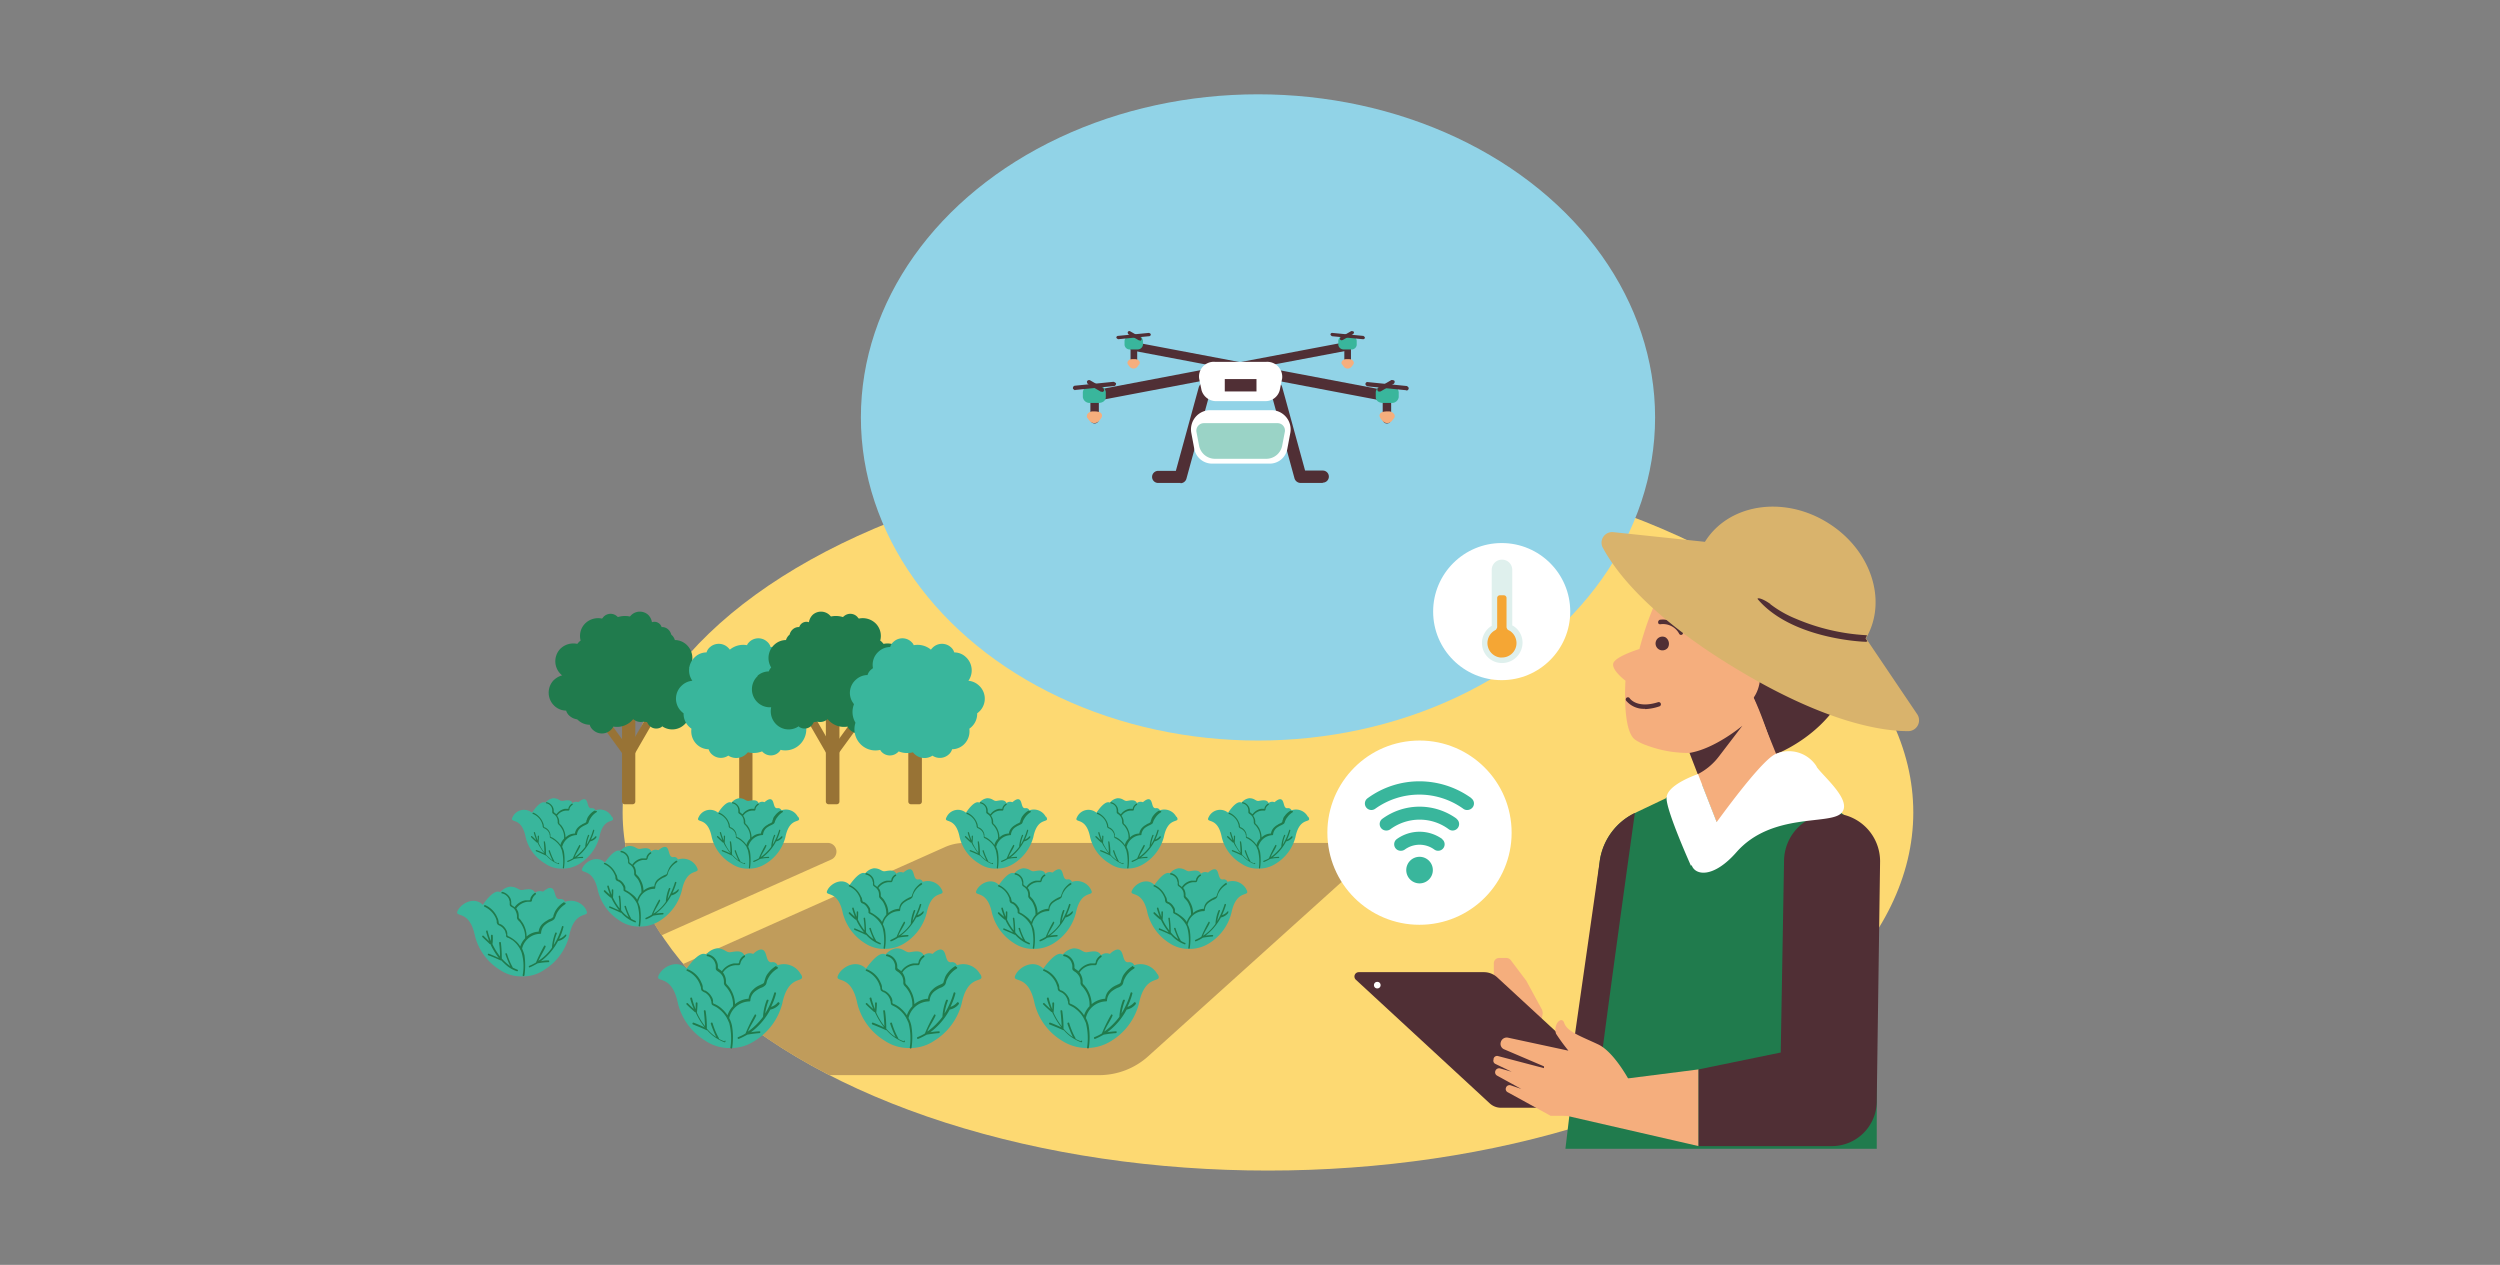 <svg xmlns="http://www.w3.org/2000/svg" xmlns:xlink="http://www.w3.org/1999/xlink" width="333.459" height="168.713" viewBox="0 0 333.459 168.713"><rect x="0" y="0" width="333.459" height="168.713" fill="#808080" stroke="none"/><defs><clipPath id="a"><rect width="333.459" height="168.713" transform="translate(-60.996 -12.579)" fill="#fff" stroke="#707070" stroke-width="1"/></clipPath></defs><g transform="translate(60.996 12.579)"><g clip-path="url(#a)"><g transform="translate(-0.02)"><ellipse cx="86.077" cy="47.771" rx="86.077" ry="47.771" transform="translate(22.072 48.013)" fill="#fdd972"/><ellipse cx="52.967" cy="43.099" rx="52.967" ry="43.099" transform="translate(53.852)" fill="#91d3e7"/><g transform="translate(0 31.577)"><g transform="translate(12.208 37.417)"><path d="M5.43,20.41H7.243V32.534a.361.361,0,0,1-.363.363H5.833a.361.361,0,0,1-.363-.363V20.41h0Z" transform="translate(4.313 -7.194)" fill="#987335"/><rect width="4.753" height="1.088" transform="matrix(0.589, 0.808, -0.808, 0.589, 8.265, 14.936)" fill="#987335"/><rect width="6.686" height="1.088" transform="translate(14.575 13.615) rotate(120)" fill="#987335"/><path d="M23.67,25.713a2.306,2.306,0,0,0-1.531-.6,1.421,1.421,0,0,0-.322-.524,2.409,2.409,0,0,0-.443-3.061,2.306,2.306,0,0,0-1.531-.6,1.449,1.449,0,0,0-.483-.725h0a1.348,1.348,0,0,0-.4-.685,1.211,1.211,0,0,0-.886-.322,1,1,0,0,0-1.289-.644,1.753,1.753,0,0,0-.524-1.007,1.658,1.658,0,0,0-2.336.161l-.081.081a3.133,3.133,0,0,0-1.611.081c0-.04-.081-.081-.121-.121a1.281,1.281,0,0,0-1.813.121c-.04.081-.121.121-.161.2a2.461,2.461,0,0,0-2.336.725A2.356,2.356,0,0,0,7.276,21a1.752,1.752,0,0,0-.282.242c-.04.081-.121.121-.161.2a2.461,2.461,0,0,0-2.336.725,2.411,2.411,0,0,0,.2,3.383s.081.081.121.081a2.706,2.706,0,0,0-1.208.725,2.411,2.411,0,0,0,.2,3.383,2.306,2.306,0,0,0,1.531.6,1.449,1.449,0,0,0,.483.725,1.9,1.9,0,0,0,1.007.443c0,.04.081.081.121.121a2.306,2.306,0,0,0,1.531.6,1.449,1.449,0,0,0,.483.725,1.73,1.73,0,0,0,2.457-.161.877.877,0,0,0,.2-.322,2.805,2.805,0,0,0,2.538-.846s.081-.081.081-.121h.081a1.511,1.511,0,0,0,1.289.322c.161,0,.363.04.524.04a.305.305,0,0,0,.081.161,1.276,1.276,0,0,0,1.732.564.4.4,0,0,0,.2-.161,2.358,2.358,0,0,0,2.417.161,2.432,2.432,0,0,0,1.249-2.7,2.377,2.377,0,0,0,1.974-.806,2.411,2.411,0,0,0-.2-3.383Z" transform="translate(-3.011 -17.129)" fill="#207b4d"/></g><g transform="translate(29.192 40.972)"><path d="M9.31,21.16h1.813v9.1a.361.361,0,0,1-.363.363H9.713a.361.361,0,0,1-.363-.363v-9.1h0Z" transform="translate(-0.923 -8.478)" fill="#987335"/><path d="M24.718,26.746a2.336,2.336,0,0,0-.322-3.222,2.306,2.306,0,0,0-1.531-.6,1.449,1.449,0,0,0-.483-.725c-.081-.081-.161-.121-.242-.2a2.336,2.336,0,0,0-.765-2.215,2.306,2.306,0,0,0-1.531-.6,1.449,1.449,0,0,0-.483-.725,1.73,1.73,0,0,0-2.457.161.877.877,0,0,0-.2.322,2.8,2.8,0,0,0-2.3.6.707.707,0,0,0-.161-.2,1.767,1.767,0,0,0-2.457-.161,1.449,1.449,0,0,0-.483.725,2.232,2.232,0,0,0-1.531.6,2.41,2.41,0,0,0-.363,3.182,2.341,2.341,0,0,0-1.369.6,2.374,2.374,0,0,0-.2,3.383,3.632,3.632,0,0,0,.4.363,2.389,2.389,0,0,0,.806,1.853c.081.081.161.121.242.2a2.424,2.424,0,0,0,.765,2.135,2.306,2.306,0,0,0,1.531.6,1.449,1.449,0,0,0,.483.725,1.757,1.757,0,0,0,2.135.121,1.936,1.936,0,0,0,2.538-.363l.081-.081a3.041,3.041,0,0,0,1.893-.121c.04.04.081.121.161.161a1.521,1.521,0,0,0,2.135-.121.843.843,0,0,0,.161-.242,2.779,2.779,0,0,0,2.739-.886,2.845,2.845,0,0,0,.564-2.739,2.8,2.8,0,0,0,.2-2.457Z" transform="translate(-7.228 -18.012)" fill="#39b69c"/></g><g transform="translate(39.316 37.417)"><path d="M.4,0H1.45a.361.361,0,0,1,.363.363V12.487H0V.363A.361.361,0,0,1,.363,0Z" transform="translate(11.676 25.702) rotate(180)" fill="#987335"/><rect width="4.753" height="1.088" transform="matrix(-0.589, 0.808, -0.808, -0.589, 13.983, 15.586)" fill="#987335"/><rect width="6.686" height="1.088" transform="translate(7.788 13.025) rotate(60)" fill="#987335"/><path d="M10.461,25.713a2.306,2.306,0,0,1,1.531-.6,1.421,1.421,0,0,1,.322-.524,2.409,2.409,0,0,1,.443-3.061,2.306,2.306,0,0,1,1.531-.6,1.449,1.449,0,0,1,.483-.725h0a1.348,1.348,0,0,1,.4-.685,1.212,1.212,0,0,1,.886-.322,1,1,0,0,1,1.289-.644,1.753,1.753,0,0,1,.524-1.007,1.658,1.658,0,0,1,2.336.161l.081.081a3.133,3.133,0,0,1,1.611.081c0-.04.081-.081.121-.121a1.281,1.281,0,0,1,1.813.121c.04.081.121.121.161.2a2.461,2.461,0,0,1,2.336.725A2.356,2.356,0,0,1,26.855,21a1.752,1.752,0,0,1,.282.242c.04.081.121.121.161.2a2.461,2.461,0,0,1,2.336.725,2.411,2.411,0,0,1-.2,3.383s-.081.081-.121.081a2.706,2.706,0,0,1,1.208.725,2.411,2.411,0,0,1-.2,3.383,2.306,2.306,0,0,1-1.531.6,1.449,1.449,0,0,1-.483.725,1.9,1.9,0,0,1-1.007.443c0,.04-.081.081-.121.121a2.306,2.306,0,0,1-1.531.6,1.449,1.449,0,0,1-.483.725,1.73,1.73,0,0,1-2.457-.161.877.877,0,0,1-.2-.322,2.805,2.805,0,0,1-2.538-.846s-.081-.081-.081-.121h-.081a1.511,1.511,0,0,1-1.289.322c-.161,0-.363.04-.524.04a.305.305,0,0,1-.081.161,1.276,1.276,0,0,1-1.732.564.4.4,0,0,1-.2-.161,2.358,2.358,0,0,1-2.417.161,2.432,2.432,0,0,1-1.249-2.7,2.377,2.377,0,0,1-1.974-.806,2.411,2.411,0,0,1,.2-3.383Z" transform="translate(-9.741 -17.129)" fill="#207b4d"/></g><g transform="translate(52.387 40.972)"><path d="M.4,0H1.45a.361.361,0,0,1,.363.363v9.1H0V.363A.361.361,0,0,1,.363,0Z" transform="translate(9.602 22.148) rotate(180)" fill="#987335"/><path d="M13.485,26.746a2.336,2.336,0,0,1,.322-3.222,2.306,2.306,0,0,1,1.531-.6,1.449,1.449,0,0,1,.483-.725c.081-.081.161-.121.242-.2a2.336,2.336,0,0,1,.765-2.215,2.306,2.306,0,0,1,1.531-.6,1.449,1.449,0,0,1,.483-.725,1.73,1.73,0,0,1,2.457.161.877.877,0,0,1,.2.322,2.8,2.8,0,0,1,2.3.6.707.707,0,0,1,.161-.2,1.767,1.767,0,0,1,2.457-.161,1.449,1.449,0,0,1,.483.725,2.232,2.232,0,0,1,1.531.6,2.41,2.41,0,0,1,.363,3.182,2.341,2.341,0,0,1,1.369.6,2.374,2.374,0,0,1,.2,3.383,3.632,3.632,0,0,1-.4.363,2.389,2.389,0,0,1-.806,1.853c-.081.081-.161.121-.242.2a2.424,2.424,0,0,1-.765,2.135,2.306,2.306,0,0,1-1.531.6,1.449,1.449,0,0,1-.483.725A1.757,1.757,0,0,1,24,33.674a1.936,1.936,0,0,1-2.538-.363l-.081-.081a3.041,3.041,0,0,1-1.893-.121c-.04.04-.081.121-.161.161a1.521,1.521,0,0,1-2.135-.121.843.843,0,0,1-.161-.242,2.779,2.779,0,0,1-2.739-.886,2.845,2.845,0,0,1-.564-2.739,2.8,2.8,0,0,1-.2-2.457Z" transform="translate(-12.986 -18.012)" fill="#39b69c"/></g><g transform="translate(26.81 62.314)"><path d="M97.565,24.79H45a6.508,6.508,0,0,0-2.618.564L7.46,40.942C12.213,46.581,18.859,51.616,27,55.765H62.965a9.779,9.779,0,0,0,6.525-2.5l29-26.141a1.32,1.32,0,0,0-.886-2.3Z" transform="translate(-4.142 -18.829)" fill="#c09c5b"/><g transform="translate(22.496 9.345)"><path d="M27.522,28.409a2.09,2.09,0,0,0-2.5-.967.509.509,0,0,0-.6-.322c-.685.081-.483-1.128-.967-1.329-.322-.121-.725.161-1.007.4h-.081a.861.861,0,0,0-.886.161c-.282-.644-1.168-.363-1.571-.322-.443,0-.564-.4-1.41-.4a1.815,1.815,0,0,0-1.128.644h-.081c-.6-.2-1.41.725-2.014,1.571-1.007-1.007-2.5-.2-2.94.644-.6,1.088,1.329-.242,2.014,3.1a6.708,6.708,0,0,0,2.94,4.028,4.541,4.541,0,0,0,2.658.765,4.854,4.854,0,0,0,2.658-.765,6.708,6.708,0,0,0,2.94-4.028c.685-3.343,2.578-2.014,2.014-3.1Z" transform="translate(-12.221 -25.63)" fill="#39b69c"/><path d="M22.7,27.039a3.356,3.356,0,0,0-.886.806,2.171,2.171,0,0,0-.282.524c-.04.081-.081.2-.121.282a.435.435,0,0,1-.121.282c-.081.04-.2.081-.282.121-.121.04-.2.121-.322.161a5.894,5.894,0,0,0-.524.363,1.329,1.329,0,0,0-.483.967,2.409,2.409,0,0,0-1.45.564,2.843,2.843,0,0,0-.242-1.128,4.4,4.4,0,0,0-.322-.6,1.068,1.068,0,0,0-.2-.242c-.081-.121-.242-.2-.242-.322a1.669,1.669,0,0,0-.081-.644.836.836,0,0,0-.242-.4h0A1.828,1.828,0,0,1,18.234,27H18.6c.121,0,.161-.121.2-.2a.914.914,0,0,1,.443-.644.1.1,0,1,0-.121-.161,1.165,1.165,0,0,0-.483.6.3.3,0,0,1-.04.2h-.564a1.9,1.9,0,0,0-1.289.846c-.081-.04-.121-.121-.2-.161-.121-.081-.2-.121-.2-.282a1.565,1.565,0,0,0-.081-.6,1.313,1.313,0,0,0-.967-.806c-.121,0-.2.161-.04.2a1.115,1.115,0,0,1,.846.725A.747.747,0,0,0,16.18,27v.322c0,.2.242.282.363.4a1.389,1.389,0,0,1,.363.483,1.669,1.669,0,0,1,.081.644c0,.242.2.363.322.524a1.69,1.69,0,0,1,.363.564,2.859,2.859,0,0,1,.282,1.41,2.907,2.907,0,0,0-.564.967,2.172,2.172,0,0,0-.564-.644,5.757,5.757,0,0,0-.806-.564c-.081-.04-.2-.04-.2-.161V30.7a.716.716,0,0,0-.161-.4,1.649,1.649,0,0,0-.644-.644.425.425,0,0,1-.2-.081c-.04-.04-.04-.161-.081-.242a.845.845,0,0,0-.161-.443,2.908,2.908,0,0,0-1.45-1.49c-.121-.04-.242.121-.121.161a2.593,2.593,0,0,1,1.329,1.289,1.443,1.443,0,0,1,.161.443.623.623,0,0,0,.121.443,1.206,1.206,0,0,0,.322.161,1.39,1.39,0,0,1,.363.322,3.541,3.541,0,0,1,.242.4,1.744,1.744,0,0,0,.04.2v.242c.04.121.2.161.322.242a2.71,2.71,0,0,1,.443.282,3.852,3.852,0,0,1,.926,1.047.125.125,0,0,0,.04.081,1.683,1.683,0,0,1,.161.4,6.554,6.554,0,0,1,.121,2.658.1.1,0,0,0,.2,0,7.834,7.834,0,0,0,0-2.376,4.3,4.3,0,0,0-.282-.765,2.242,2.242,0,0,1,2.175-1.772.129.129,0,0,0,.121-.121,1.314,1.314,0,0,1,.564-1.047,3.677,3.677,0,0,1,.524-.322,1.178,1.178,0,0,0,.483-.282c.121-.121.121-.363.2-.524a3,3,0,0,1,.282-.483,2.573,2.573,0,0,1,.846-.765.1.1,0,1,0-.121-.161Z" transform="translate(-10.022 -25.146)" fill="#207b4d"/><path d="M17.156,31.637a3.481,3.481,0,0,1-.564-.282v-.04a8.07,8.07,0,0,1-.685-1.611c0-.121-.242-.081-.2.04a14.685,14.685,0,0,0,.564,1.41,4.376,4.376,0,0,1-1.007-.926,13.858,13.858,0,0,0-.121-1.853.1.1,0,0,0-.2,0,10.847,10.847,0,0,1,.121,1.611,7.778,7.778,0,0,1-.886-1.45h0a8.418,8.418,0,0,0,.04-1.007.1.1,0,0,0-.2,0v.644c-.161-.4-.282-.765-.4-1.168,0-.121-.242-.081-.2.04.081.363.242.765.363,1.128-.2-.2-.443-.4-.644-.6-.081-.081-.242.04-.161.161a8.414,8.414,0,0,0,.886.806h.081a7,7,0,0,0,.4.765c.2.322.4.6.644.926-.4-.161-.806-.363-1.208-.524-.121-.04-.161.161-.04.2.483.2.967.4,1.45.644h.081a5.187,5.187,0,0,0,.685.644,4.759,4.759,0,0,0,1.168.644c.121.04.161-.161.04-.2Z" transform="translate(-10.032 -21.688)" fill="#207b4d"/><path d="M18.826,27.811s-.121-.04-.161,0a1.449,1.449,0,0,1-.725.483h0a9.534,9.534,0,0,0,.524-1.369.1.1,0,0,0-.2-.04,10.86,10.86,0,0,1-.967,2.215,7.6,7.6,0,0,1,.363-1.37c.04-.121-.161-.161-.2-.04a5.4,5.4,0,0,0-.4,1.772,5.824,5.824,0,0,1-1.49,1.49c-.04,0-.081.081-.161.081.242-.6.644-1.128.886-1.692.04-.121-.121-.242-.161-.121a17.892,17.892,0,0,0-.967,1.974,7,7,0,0,1-.765.4c-.121.04-.081.242.04.2a4.058,4.058,0,0,0,.926-.483h0c.443-.081.846-.121,1.289-.161a.1.1,0,0,0,0-.2,7.19,7.19,0,0,0-.926.081,7.4,7.4,0,0,0,2.054-2.417,1.66,1.66,0,0,0,.967-.6c0-.04.04-.121,0-.161Z" transform="translate(-5.861 -22.051)" fill="#207b4d"/></g><g transform="translate(42.394 9.345)"><path d="M32.462,28.409a2.09,2.09,0,0,0-2.5-.967.509.509,0,0,0-.6-.322c-.685.081-.483-1.128-.967-1.329-.322-.121-.725.161-1.007.4h-.081a.861.861,0,0,0-.886.161c-.282-.644-1.168-.363-1.571-.322-.443,0-.564-.4-1.41-.4a1.815,1.815,0,0,0-1.128.644h-.081c-.6-.2-1.41.725-2.014,1.571-1.007-1.007-2.5-.2-2.94.644-.6,1.088,1.329-.242,2.014,3.1a6.708,6.708,0,0,0,2.94,4.028,4.541,4.541,0,0,0,2.658.765,4.854,4.854,0,0,0,2.658-.765,6.708,6.708,0,0,0,2.94-4.028c.685-3.343,2.578-2.014,2.014-3.1Z" transform="translate(-17.161 -25.63)" fill="#39b69c"/><path d="M27.645,27.039a3.355,3.355,0,0,0-.886.806,2.17,2.17,0,0,0-.282.524c-.04.081-.081.2-.121.282a.435.435,0,0,1-.121.282c-.081.04-.2.081-.282.121-.121.04-.2.121-.322.161a5.9,5.9,0,0,0-.524.363,1.329,1.329,0,0,0-.483.967,2.409,2.409,0,0,0-1.45.564,2.843,2.843,0,0,0-.242-1.128,4.4,4.4,0,0,0-.322-.6,1.068,1.068,0,0,0-.2-.242c-.081-.121-.242-.2-.242-.322a1.669,1.669,0,0,0-.081-.644.836.836,0,0,0-.242-.4h0A1.828,1.828,0,0,1,23.174,27h.363c.121,0,.161-.121.2-.2a.914.914,0,0,1,.443-.644.1.1,0,1,0-.121-.161,1.165,1.165,0,0,0-.483.6.3.3,0,0,1-.04.2h-.564a1.9,1.9,0,0,0-1.289.846c-.081-.04-.121-.121-.2-.161-.121-.081-.2-.121-.2-.282a1.566,1.566,0,0,0-.081-.6,1.313,1.313,0,0,0-.967-.806c-.121,0-.2.161-.04.2a1.115,1.115,0,0,1,.846.725A.747.747,0,0,0,21.12,27v.322c0,.2.242.282.363.4a1.389,1.389,0,0,1,.363.483,1.669,1.669,0,0,1,.081.644c0,.242.2.363.322.524a1.69,1.69,0,0,1,.363.564,2.859,2.859,0,0,1,.282,1.41,2.907,2.907,0,0,0-.564.967,2.172,2.172,0,0,0-.564-.644,5.756,5.756,0,0,0-.806-.564c-.081-.04-.2-.04-.2-.161V30.7a.716.716,0,0,0-.161-.4,1.649,1.649,0,0,0-.644-.644.425.425,0,0,1-.2-.081c-.04-.04-.04-.161-.081-.242a.845.845,0,0,0-.161-.443,2.908,2.908,0,0,0-1.45-1.49c-.121-.04-.242.121-.121.161a2.593,2.593,0,0,1,1.329,1.289,1.443,1.443,0,0,1,.161.443.623.623,0,0,0,.121.443,1.206,1.206,0,0,0,.322.161,1.39,1.39,0,0,1,.363.322,3.54,3.54,0,0,1,.242.4,1.744,1.744,0,0,0,.04.2v.242c.04.121.2.161.322.242a2.71,2.71,0,0,1,.443.282,3.852,3.852,0,0,1,.926,1.047.125.125,0,0,0,.04.081,1.683,1.683,0,0,1,.161.4,6.554,6.554,0,0,1,.121,2.658.1.1,0,0,0,.2,0,7.833,7.833,0,0,0,0-2.376,4.3,4.3,0,0,0-.282-.765,2.242,2.242,0,0,1,2.175-1.772.129.129,0,0,0,.121-.121,1.314,1.314,0,0,1,.564-1.047,3.677,3.677,0,0,1,.524-.322,1.178,1.178,0,0,0,.483-.282c.121-.121.121-.363.2-.524a3,3,0,0,1,.282-.483,2.573,2.573,0,0,1,.846-.765c.121-.081,0-.242-.121-.161Z" transform="translate(-14.962 -25.146)" fill="#207b4d"/><path d="M22.1,31.637a3.481,3.481,0,0,1-.564-.282v-.04a8.07,8.07,0,0,1-.685-1.611c0-.121-.242-.081-.2.04a14.687,14.687,0,0,0,.564,1.41,4.376,4.376,0,0,1-1.007-.926,13.857,13.857,0,0,0-.121-1.853.1.1,0,0,0-.2,0A10.846,10.846,0,0,1,20,29.986a7.778,7.778,0,0,1-.886-1.45h0a8.42,8.42,0,0,0,.04-1.007.1.1,0,0,0-.2,0v.644c-.161-.4-.282-.765-.4-1.168,0-.121-.242-.081-.2.04.081.363.242.765.363,1.128-.2-.2-.443-.4-.644-.6-.081-.081-.242.04-.161.161a8.414,8.414,0,0,0,.886.806h.081a7,7,0,0,0,.4.765c.2.322.4.6.644.926-.4-.161-.806-.363-1.208-.524-.121-.04-.161.161-.04.2.483.2.967.4,1.45.644H20.2a5.187,5.187,0,0,0,.685.644,4.759,4.759,0,0,0,1.168.644c.121.04.161-.161.04-.2Z" transform="translate(-14.972 -21.688)" fill="#207b4d"/><path d="M23.766,27.811s-.121-.04-.161,0a1.449,1.449,0,0,1-.725.483h0a9.534,9.534,0,0,0,.524-1.369.1.1,0,0,0-.2-.04,10.859,10.859,0,0,1-.967,2.215,7.6,7.6,0,0,1,.363-1.37c.04-.121-.161-.161-.2-.04a5.4,5.4,0,0,0-.4,1.772,5.824,5.824,0,0,1-1.49,1.49c-.04,0-.081.081-.161.081.242-.6.644-1.128.886-1.692.04-.121-.121-.242-.161-.121a17.892,17.892,0,0,0-.967,1.974,7,7,0,0,1-.765.4c-.121.04-.081.242.04.2a4.058,4.058,0,0,0,.926-.483h0c.443-.081.846-.121,1.289-.161a.1.1,0,0,0,0-.2,7.19,7.19,0,0,0-.926.081,7.4,7.4,0,0,0,2.054-2.417,1.66,1.66,0,0,0,.967-.6c0-.04.04-.121,0-.161Z" transform="translate(-10.801 -22.051)" fill="#207b4d"/></g><g transform="translate(63.138 9.345)"><path d="M37.612,28.409a2.09,2.09,0,0,0-2.5-.967.509.509,0,0,0-.6-.322c-.685.081-.483-1.128-.967-1.329-.322-.121-.725.161-1.007.4h-.081a.861.861,0,0,0-.886.161c-.282-.644-1.168-.363-1.571-.322-.443,0-.564-.4-1.41-.4a1.815,1.815,0,0,0-1.128.644h-.081c-.6-.2-1.41.725-2.014,1.571-1.007-1.007-2.5-.2-2.94.644-.6,1.088,1.329-.242,2.014,3.1a6.708,6.708,0,0,0,2.94,4.028,4.541,4.541,0,0,0,2.658.765,4.854,4.854,0,0,0,2.658-.765,6.708,6.708,0,0,0,2.94-4.028c.685-3.343,2.578-2.014,2.014-3.1Z" transform="translate(-22.311 -25.63)" fill="#39b69c"/><path d="M32.795,27.039a3.355,3.355,0,0,0-.886.806,2.17,2.17,0,0,0-.282.524c-.04.081-.081.2-.121.282a.435.435,0,0,1-.121.282c-.081.04-.2.081-.282.121-.121.04-.2.121-.322.161a5.894,5.894,0,0,0-.524.363,1.329,1.329,0,0,0-.483.967,2.409,2.409,0,0,0-1.45.564,2.843,2.843,0,0,0-.242-1.128,4.4,4.4,0,0,0-.322-.6,1.068,1.068,0,0,0-.2-.242c-.081-.121-.242-.2-.242-.322a1.669,1.669,0,0,0-.081-.644.836.836,0,0,0-.242-.4h0A1.828,1.828,0,0,1,28.324,27h.363c.121,0,.161-.121.2-.2a.914.914,0,0,1,.443-.644c.121-.081,0-.242-.121-.161a1.165,1.165,0,0,0-.483.6.3.3,0,0,1-.04.2h-.564a1.9,1.9,0,0,0-1.289.846c-.081-.04-.121-.121-.2-.161-.121-.081-.2-.121-.2-.282a1.566,1.566,0,0,0-.081-.6,1.313,1.313,0,0,0-.967-.806c-.121,0-.2.161-.04.2a1.115,1.115,0,0,1,.846.725A.747.747,0,0,0,26.27,27v.322c0,.2.242.282.363.4a1.389,1.389,0,0,1,.363.483,1.67,1.67,0,0,1,.081.644c0,.242.2.363.322.524a1.689,1.689,0,0,1,.363.564,2.859,2.859,0,0,1,.282,1.41,2.907,2.907,0,0,0-.564.967,2.172,2.172,0,0,0-.564-.644,5.756,5.756,0,0,0-.806-.564c-.081-.04-.2-.04-.2-.161V30.7a.716.716,0,0,0-.161-.4,1.649,1.649,0,0,0-.644-.644.425.425,0,0,1-.2-.081c-.04-.04-.04-.161-.081-.242a.845.845,0,0,0-.161-.443,2.908,2.908,0,0,0-1.45-1.49c-.121-.04-.242.121-.121.161a2.593,2.593,0,0,1,1.329,1.289,1.443,1.443,0,0,1,.161.443.623.623,0,0,0,.121.443,1.206,1.206,0,0,0,.322.161,1.39,1.39,0,0,1,.363.322,3.54,3.54,0,0,1,.242.4,1.744,1.744,0,0,0,.04.2v.242c.04.121.2.161.322.242a2.71,2.71,0,0,1,.443.282,3.852,3.852,0,0,1,.926,1.047.125.125,0,0,0,.04.081,1.683,1.683,0,0,1,.161.4,6.554,6.554,0,0,1,.121,2.658.1.1,0,0,0,.2,0,7.834,7.834,0,0,0,0-2.376,4.3,4.3,0,0,0-.282-.765,2.242,2.242,0,0,1,2.175-1.772.129.129,0,0,0,.121-.121,1.314,1.314,0,0,1,.564-1.047,3.678,3.678,0,0,1,.524-.322,1.178,1.178,0,0,0,.483-.282c.121-.121.121-.363.2-.524a3,3,0,0,1,.282-.483,2.573,2.573,0,0,1,.846-.765c.121-.081,0-.242-.121-.161Z" transform="translate(-20.112 -25.146)" fill="#207b4d"/><path d="M27.246,31.637a3.481,3.481,0,0,1-.564-.282v-.04A8.069,8.069,0,0,1,26,29.7c0-.121-.242-.081-.2.04a14.683,14.683,0,0,0,.564,1.41,4.376,4.376,0,0,1-1.007-.926,13.856,13.856,0,0,0-.121-1.853.1.1,0,0,0-.2,0,10.846,10.846,0,0,1,.121,1.611,7.778,7.778,0,0,1-.886-1.45h0a8.418,8.418,0,0,0,.04-1.007.1.1,0,0,0-.2,0v.644c-.161-.4-.282-.765-.4-1.168,0-.121-.242-.081-.2.04.081.363.242.765.363,1.128-.2-.2-.443-.4-.644-.6-.081-.081-.242.04-.161.161a8.414,8.414,0,0,0,.886.806h.081a7,7,0,0,0,.4.765c.2.322.4.6.644.926-.4-.161-.806-.363-1.208-.524-.121-.04-.161.161-.04.2.483.2.967.4,1.45.644h.081a5.187,5.187,0,0,0,.685.644,4.759,4.759,0,0,0,1.168.644c.121.04.161-.161.04-.2Z" transform="translate(-20.122 -21.688)" fill="#207b4d"/><path d="M28.916,27.811s-.121-.04-.161,0a1.449,1.449,0,0,1-.725.483h0a9.536,9.536,0,0,0,.524-1.369.1.1,0,0,0-.2-.04,10.86,10.86,0,0,1-.967,2.215,7.6,7.6,0,0,1,.363-1.37c.04-.121-.161-.161-.2-.04a5.4,5.4,0,0,0-.4,1.772,5.824,5.824,0,0,1-1.49,1.49c-.04,0-.081.081-.161.081.242-.6.644-1.128.886-1.692.04-.121-.121-.242-.161-.121a17.892,17.892,0,0,0-.967,1.974,7,7,0,0,1-.765.4c-.121.04-.081.242.04.2a4.058,4.058,0,0,0,.926-.483h0c.443-.081.846-.121,1.289-.161a.1.1,0,0,0,0-.2,7.19,7.19,0,0,0-.926.081,7.4,7.4,0,0,0,2.054-2.417,1.66,1.66,0,0,0,.967-.6c0-.04.04-.121,0-.161Z" transform="translate(-15.951 -22.051)" fill="#207b4d"/></g><g transform="translate(38.382)"><path d="M29.476,25.767a1.792,1.792,0,0,0-2.175-.846.48.48,0,0,0-.524-.282c-.6.081-.4-.967-.846-1.168-.282-.121-.644.161-.886.363h-.04a.776.776,0,0,0-.765.121c-.242-.564-1.007-.322-1.369-.282-.4,0-.483-.363-1.208-.363a1.607,1.607,0,0,0-1.007.564h-.081c-.524-.2-1.249.644-1.732,1.369a1.673,1.673,0,0,0-2.578.564c-.524.967,1.168-.2,1.732,2.7a5.574,5.574,0,0,0,2.578,3.5,3.709,3.709,0,0,0,2.336.685,4.062,4.062,0,0,0,2.336-.685,5.993,5.993,0,0,0,2.578-3.5c.564-2.9,2.256-1.732,1.732-2.7Z" transform="translate(-16.165 -23.31)" fill="#39b69c"/><path d="M25.122,24.568a2.472,2.472,0,0,0-.765.685,1.563,1.563,0,0,0-.242.443c0,.081-.081.161-.081.242a.287.287,0,0,1-.121.242l-.242.121a1.009,1.009,0,0,0-.282.161,1.788,1.788,0,0,0-.443.322,1.449,1.449,0,0,0-.443.846,1.767,1.767,0,0,0-1.249.524,2.769,2.769,0,0,0-.2-.967,2.17,2.17,0,0,0-.282-.524.878.878,0,0,0-.161-.2c-.081-.081-.2-.161-.2-.282a1.371,1.371,0,0,0-.081-.564,1.633,1.633,0,0,0-.2-.363h0a1.552,1.552,0,0,1,1.168-.685h.322c.121,0,.161-.081.161-.2a.833.833,0,0,1,.4-.564c.081-.081,0-.2-.081-.161a1.114,1.114,0,0,0-.443.524.242.242,0,0,1-.04.161h-.443a1.8,1.8,0,0,0-1.128.725c-.04-.04-.121-.081-.161-.121-.081-.081-.2-.121-.2-.242a1.19,1.19,0,0,0-.081-.524,1.263,1.263,0,0,0-.846-.725c-.121,0-.161.161-.04.161a.983.983,0,0,1,.725.644c0,.081.04.161.04.242v.282c0,.2.2.242.322.363a1.142,1.142,0,0,1,.322.443,1.371,1.371,0,0,1,.081.564c0,.2.161.322.282.443a3.36,3.36,0,0,1,.322.483,2.181,2.181,0,0,1,.242,1.249,1.793,1.793,0,0,0-.483.846,2.12,2.12,0,0,0-.483-.564,2.647,2.647,0,0,0-.685-.483.148.148,0,0,1-.161-.161v-.2a1.288,1.288,0,0,0-.685-.926.305.305,0,0,1-.161-.081c-.04-.04-.04-.161-.04-.2a1.534,1.534,0,0,0-.121-.4,2.441,2.441,0,0,0-1.249-1.289c-.121-.04-.2.121-.081.161a2.135,2.135,0,0,1,1.168,1.128l.121.363c0,.121,0,.282.121.363.081.081.2.081.282.161a1.086,1.086,0,0,1,.322.282,1.632,1.632,0,0,1,.2.363.363.363,0,0,0,.04.2v.242c.04.121.2.161.282.2l.363.242a3.355,3.355,0,0,1,.806.886v.081a1.431,1.431,0,0,1,.161.363,6.264,6.264,0,0,1,.121,2.3.081.081,0,1,0,.161,0,7.3,7.3,0,0,0,0-2.095,3.428,3.428,0,0,0-.242-.685,2.058,2.058,0,0,1,1.893-1.571.087.087,0,0,0,.081-.081,1.3,1.3,0,0,1,.524-.926,3,3,0,0,1,.483-.282,2.406,2.406,0,0,0,.443-.242c.121-.121.121-.322.2-.443a3.543,3.543,0,0,1,.242-.4,2.342,2.342,0,0,1,.725-.685c.081-.04,0-.2-.081-.161Z" transform="translate(-14.107 -22.916)" fill="#207b4d"/><path d="M20.4,28.613l-.483-.242v-.04a8.737,8.737,0,0,1-.6-1.41c0-.121-.2-.081-.161.04a8.238,8.238,0,0,0,.524,1.249,5.529,5.529,0,0,1-.886-.806,7.606,7.606,0,0,0-.121-1.651c0-.121-.2-.121-.161,0,.04.483.081.926.081,1.41a6.04,6.04,0,0,1-.765-1.289h0c0-.282.04-.564.04-.886a.081.081,0,1,0-.161,0v.564a8,8,0,0,1-.363-1.047c0-.121-.2-.081-.161.04a9.064,9.064,0,0,0,.322.967c-.2-.161-.363-.363-.564-.524a.085.085,0,0,0-.121.121c.242.242.483.483.765.725h.081a3.332,3.332,0,0,0,.363.644,5.758,5.758,0,0,0,.564.806c-.363-.161-.685-.322-1.047-.443-.121-.04-.161.121-.04.161.443.161.846.363,1.289.564h.04a4.01,4.01,0,0,0,.6.564,3.571,3.571,0,0,0,1.007.564c.121.04.161-.121.04-.161Z" transform="translate(-14.264 -19.913)" fill="#207b4d"/><path d="M21.883,25.23h-.121a1.317,1.317,0,0,1-.6.443h0a7.313,7.313,0,0,0,.443-1.208c0-.121-.121-.161-.161-.04a8.286,8.286,0,0,1-.846,1.933,4.486,4.486,0,0,1,.322-1.208c.04-.121-.121-.161-.161-.04a5,5,0,0,0-.363,1.531A6.513,6.513,0,0,1,19.1,27.929c-.04,0-.081.04-.121.081.2-.524.564-.967.765-1.49.04-.121-.121-.2-.161-.081a13.767,13.767,0,0,0-.846,1.732,3.571,3.571,0,0,1-.685.322c-.121.04-.04.2.04.161a5.013,5.013,0,0,0,.806-.4h0a5.1,5.1,0,0,1,1.128-.121c.121,0,.121-.2,0-.161a5.458,5.458,0,0,0-.806.081,6.187,6.187,0,0,0,1.813-2.135,1.449,1.449,0,0,0,.846-.524v-.121Z" transform="translate(-10.626 -20.155)" fill="#207b4d"/></g><g transform="translate(55.783)"><path d="M33.8,25.767a1.792,1.792,0,0,0-2.175-.846.48.48,0,0,0-.524-.282c-.6.081-.4-.967-.846-1.168-.282-.121-.644.161-.886.363h-.04a.776.776,0,0,0-.765.121c-.242-.564-1.007-.322-1.369-.282-.4,0-.483-.363-1.208-.363a1.607,1.607,0,0,0-1.007.564h-.081c-.524-.2-1.249.644-1.732,1.369a1.673,1.673,0,0,0-2.578.564c-.524.967,1.168-.2,1.732,2.7a5.574,5.574,0,0,0,2.578,3.5,3.709,3.709,0,0,0,2.336.685,4.062,4.062,0,0,0,2.336-.685,5.993,5.993,0,0,0,2.578-3.5c.564-2.9,2.256-1.732,1.732-2.7Z" transform="translate(-20.485 -23.31)" fill="#39b69c"/><path d="M29.442,24.568a2.472,2.472,0,0,0-.765.685,1.563,1.563,0,0,0-.242.443c0,.081-.081.161-.081.242a.287.287,0,0,1-.121.242l-.242.121a1.01,1.01,0,0,0-.282.161,1.788,1.788,0,0,0-.443.322,1.449,1.449,0,0,0-.443.846,1.767,1.767,0,0,0-1.249.524,2.769,2.769,0,0,0-.2-.967,2.17,2.17,0,0,0-.282-.524.878.878,0,0,0-.161-.2c-.081-.081-.2-.161-.2-.282a1.371,1.371,0,0,0-.081-.564,1.633,1.633,0,0,0-.2-.363h0a1.552,1.552,0,0,1,1.168-.685h.322c.121,0,.161-.081.161-.2a.833.833,0,0,1,.4-.564c.081-.081,0-.2-.081-.161a1.114,1.114,0,0,0-.443.524.242.242,0,0,1-.04.161h-.443a1.8,1.8,0,0,0-1.128.725c-.04-.04-.121-.081-.161-.121-.081-.081-.2-.121-.2-.242a1.19,1.19,0,0,0-.081-.524,1.263,1.263,0,0,0-.846-.725c-.121,0-.161.161-.04.161a.983.983,0,0,1,.725.644c0,.081.04.161.04.242v.282c0,.2.2.242.322.363a1.142,1.142,0,0,1,.322.443,1.371,1.371,0,0,1,.081.564c0,.2.161.322.282.443a3.36,3.36,0,0,1,.322.483,2.181,2.181,0,0,1,.242,1.249,1.793,1.793,0,0,0-.483.846,2.12,2.12,0,0,0-.483-.564,2.647,2.647,0,0,0-.685-.483.148.148,0,0,1-.161-.161v-.2a1.288,1.288,0,0,0-.685-.926.305.305,0,0,1-.161-.081c-.04-.04-.04-.161-.04-.2a1.535,1.535,0,0,0-.121-.4,2.441,2.441,0,0,0-1.249-1.289c-.121-.04-.2.121-.081.161a2.135,2.135,0,0,1,1.168,1.128l.121.363c0,.121,0,.282.121.363.081.081.2.081.282.161a1.086,1.086,0,0,1,.322.282,1.632,1.632,0,0,1,.2.363.363.363,0,0,0,.04.2v.242c.04.121.2.161.282.2l.363.242a3.356,3.356,0,0,1,.806.886v.081a1.431,1.431,0,0,1,.161.363,6.264,6.264,0,0,1,.121,2.3.081.081,0,1,0,.161,0,7.3,7.3,0,0,0,0-2.095,3.428,3.428,0,0,0-.242-.685,2.058,2.058,0,0,1,1.893-1.571.087.087,0,0,0,.081-.081,1.3,1.3,0,0,1,.524-.926,3,3,0,0,1,.483-.282,2.4,2.4,0,0,0,.443-.242c.121-.121.121-.322.2-.443a3.543,3.543,0,0,1,.242-.4,2.342,2.342,0,0,1,.725-.685c.081-.04,0-.2-.081-.161Z" transform="translate(-18.427 -22.916)" fill="#207b4d"/><path d="M24.725,28.613l-.483-.242v-.04a8.739,8.739,0,0,1-.6-1.41c0-.121-.2-.081-.161.04A8.239,8.239,0,0,0,24,28.211a5.529,5.529,0,0,1-.886-.806,7.606,7.606,0,0,0-.121-1.651c0-.121-.2-.121-.161,0,.04.483.081.926.081,1.41a6.04,6.04,0,0,1-.765-1.289h0c0-.282.04-.564.04-.886a.081.081,0,1,0-.161,0v.564a8,8,0,0,1-.363-1.047c0-.121-.2-.081-.161.04a9.064,9.064,0,0,0,.322.967c-.2-.161-.363-.363-.564-.524a.085.085,0,0,0-.121.121c.242.242.483.483.765.725h.081a3.332,3.332,0,0,0,.363.644,5.757,5.757,0,0,0,.564.806c-.363-.161-.685-.322-1.047-.443-.121-.04-.161.121-.04.161.443.161.846.363,1.289.564h.04a4.01,4.01,0,0,0,.6.564,3.572,3.572,0,0,0,1.007.564c.121.04.161-.121.04-.161Z" transform="translate(-18.584 -19.913)" fill="#207b4d"/><path d="M26.2,25.23h-.121a1.317,1.317,0,0,1-.6.443h0a7.314,7.314,0,0,0,.443-1.208c0-.121-.121-.161-.161-.04a8.286,8.286,0,0,1-.846,1.933,4.485,4.485,0,0,1,.322-1.208c.04-.121-.121-.161-.161-.04a5,5,0,0,0-.363,1.531,6.513,6.513,0,0,1-1.289,1.289c-.04,0-.081.04-.121.081.2-.524.564-.967.765-1.49.04-.121-.121-.2-.161-.081a13.767,13.767,0,0,0-.846,1.732,3.571,3.571,0,0,1-.685.322c-.121.04-.04.2.04.161a5.013,5.013,0,0,0,.806-.4h0a5.1,5.1,0,0,1,1.128-.121c.121,0,.121-.2,0-.161a5.458,5.458,0,0,0-.806.081,6.186,6.186,0,0,0,1.813-2.135,1.449,1.449,0,0,0,.846-.524v-.121Z" transform="translate(-14.946 -20.155)" fill="#207b4d"/></g><g transform="translate(73.345)"><path d="M38.156,25.767a1.792,1.792,0,0,0-2.175-.846.48.48,0,0,0-.524-.282c-.6.081-.4-.967-.846-1.168-.282-.121-.644.161-.886.363h-.04a.776.776,0,0,0-.765.121c-.242-.564-1.007-.322-1.369-.282-.4,0-.483-.363-1.208-.363a1.607,1.607,0,0,0-1.007.564h-.081c-.524-.2-1.249.644-1.732,1.369a1.673,1.673,0,0,0-2.578.564c-.524.967,1.168-.2,1.732,2.7a5.574,5.574,0,0,0,2.578,3.5,3.709,3.709,0,0,0,2.336.685,4.062,4.062,0,0,0,2.336-.685,5.834,5.834,0,0,0,2.578-3.5c.564-2.9,2.256-1.732,1.732-2.7Z" transform="translate(-24.845 -23.31)" fill="#39b69c"/><path d="M33.8,24.568a2.472,2.472,0,0,0-.765.685.96.96,0,0,0-.242.443c0,.081-.081.161-.081.242a.287.287,0,0,1-.121.242l-.242.121a1.01,1.01,0,0,0-.282.161,1.788,1.788,0,0,0-.443.322,1.449,1.449,0,0,0-.443.846,1.767,1.767,0,0,0-1.249.524,2.769,2.769,0,0,0-.2-.967,2.17,2.17,0,0,0-.282-.524.878.878,0,0,0-.161-.2c-.081-.081-.2-.161-.2-.282a1.371,1.371,0,0,0-.081-.564,1.633,1.633,0,0,0-.2-.363h0a1.552,1.552,0,0,1,1.168-.685H30.3c.121,0,.161-.081.161-.2a.833.833,0,0,1,.4-.564c.081-.081,0-.2-.081-.161a1.114,1.114,0,0,0-.443.524.242.242,0,0,1-.04.161h-.443a1.8,1.8,0,0,0-1.128.725c-.04-.04-.121-.081-.161-.121-.081-.081-.2-.121-.2-.242a1.19,1.19,0,0,0-.081-.524,1.263,1.263,0,0,0-.846-.725c-.121,0-.161.161-.04.161a.983.983,0,0,1,.725.644c0,.081.04.161.04.242v.282c0,.2.2.242.322.363a1.142,1.142,0,0,1,.322.443,1.371,1.371,0,0,1,.081.564c0,.2.161.322.282.443a3.361,3.361,0,0,1,.322.483,2.181,2.181,0,0,1,.242,1.249,1.793,1.793,0,0,0-.483.846,2.119,2.119,0,0,0-.483-.564,2.646,2.646,0,0,0-.685-.483.148.148,0,0,1-.161-.161v-.2a1.288,1.288,0,0,0-.685-.926.305.305,0,0,1-.161-.081c-.04-.04-.04-.161-.04-.2a1.534,1.534,0,0,0-.121-.4,2.441,2.441,0,0,0-1.249-1.289c-.121-.04-.2.121-.081.161a2.135,2.135,0,0,1,1.168,1.128l.121.363c0,.121,0,.282.121.363.081.081.2.081.282.161a1.086,1.086,0,0,1,.322.282,1.632,1.632,0,0,1,.2.363.363.363,0,0,0,.04.2v.242c.04.121.2.161.282.2l.363.242a3.355,3.355,0,0,1,.806.886v.081a1.431,1.431,0,0,1,.161.363,6.264,6.264,0,0,1,.121,2.3.081.081,0,1,0,.161,0,7.3,7.3,0,0,0,0-2.095,3.428,3.428,0,0,0-.242-.685,2.058,2.058,0,0,1,1.893-1.571.087.087,0,0,0,.081-.081,1.294,1.294,0,0,1,.524-.926,3,3,0,0,1,.483-.282,2.406,2.406,0,0,0,.443-.242c.121-.121.121-.322.2-.443a1.34,1.34,0,0,1,.242-.4,2.342,2.342,0,0,1,.725-.685c.081-.04,0-.2-.081-.161Z" transform="translate(-22.787 -22.916)" fill="#207b4d"/><path d="M29.085,28.613l-.483-.242v-.04a8.738,8.738,0,0,1-.6-1.41c0-.121-.2-.081-.161.04a8.237,8.237,0,0,0,.524,1.249,5.529,5.529,0,0,1-.886-.806,7.606,7.606,0,0,0-.121-1.651c0-.121-.2-.121-.161,0,.04.483.081.926.081,1.41a6.04,6.04,0,0,1-.765-1.289h0c0-.282.04-.564.04-.886a.081.081,0,1,0-.161,0v.564a8,8,0,0,1-.363-1.047c0-.121-.2-.081-.161.04a9.066,9.066,0,0,0,.322.967c-.2-.161-.363-.363-.564-.524a.085.085,0,0,0-.121.121c.242.242.483.483.765.725h.081a3.332,3.332,0,0,0,.363.644,5.758,5.758,0,0,0,.564.806c-.363-.161-.685-.322-1.047-.443-.121-.04-.161.121-.04.161.443.161.846.363,1.289.564h.04a4.01,4.01,0,0,0,.6.564,3.572,3.572,0,0,0,1.007.564c.121.04.161-.121.04-.161Z" transform="translate(-22.944 -19.913)" fill="#207b4d"/><path d="M30.563,25.23h-.121a1.317,1.317,0,0,1-.6.443h0a7.314,7.314,0,0,0,.443-1.208c0-.121-.121-.161-.161-.04a8.286,8.286,0,0,1-.846,1.933A4.486,4.486,0,0,1,29.6,25.15c.04-.121-.121-.161-.161-.04a5,5,0,0,0-.363,1.531,6.513,6.513,0,0,1-1.289,1.289c-.04,0-.081.04-.121.081.2-.524.564-.967.765-1.49.04-.121-.121-.2-.161-.081a13.767,13.767,0,0,0-.846,1.732,3.571,3.571,0,0,1-.685.322c-.121.04-.04.2.04.161a5.013,5.013,0,0,0,.806-.4h0a5.1,5.1,0,0,1,1.128-.121c.121,0,.121-.2,0-.161a5.458,5.458,0,0,0-.806.081,6.186,6.186,0,0,0,1.813-2.135,1.449,1.449,0,0,0,.846-.524v-.121Z" transform="translate(-19.306 -20.155)" fill="#207b4d"/></g><g transform="translate(0 20.019)"><path d="M25.663,31.744a2.562,2.562,0,0,0-3.1-1.208.69.69,0,0,0-.765-.4c-.846.081-.564-1.369-1.208-1.651-.4-.161-.926.2-1.249.524h-.081a1.134,1.134,0,0,0-1.128.2c-.363-.806-1.45-.443-1.933-.4-.564,0-.725-.524-1.732-.524a2.321,2.321,0,0,0-1.41.806.2.2,0,0,1-.121-.04c-.725-.282-1.772.926-2.5,1.933-1.289-1.249-3.1-.282-3.665.765-.725,1.369,1.651-.322,2.5,3.867a8.116,8.116,0,0,0,3.665,4.995,5.665,5.665,0,0,0,3.3.967,5.665,5.665,0,0,0,3.3-.967,8.231,8.231,0,0,0,3.665-4.995c.846-4.149,3.222-2.5,2.5-3.867Z" transform="translate(-6.636 -28.28)" fill="#39b69c"/><path d="M19.57,30.011a3.612,3.612,0,0,0-1.088.967,2.043,2.043,0,0,0-.363.644L18,31.984c-.04.121-.04.282-.161.363a1.206,1.206,0,0,1-.322.161c-.121.081-.282.121-.4.2a2.457,2.457,0,0,0-.644.483,1.841,1.841,0,0,0-.6,1.208,3.111,3.111,0,0,0-1.813.725,3.774,3.774,0,0,0-.282-1.369,4.592,4.592,0,0,0-.4-.765c-.081-.121-.161-.2-.242-.322-.121-.121-.282-.242-.282-.443a1.873,1.873,0,0,0-.121-.806,2.17,2.17,0,0,0-.282-.524h0a2.165,2.165,0,0,1,1.651-.967h.443c.161,0,.2-.121.242-.282a1.42,1.42,0,0,1,.564-.806c.121-.081,0-.322-.121-.2a1.442,1.442,0,0,0-.6.765.3.3,0,0,1-.081.242c0,.04,0,0-.04.04h-.6a2.442,2.442,0,0,0-1.611,1.047,1.067,1.067,0,0,0-.242-.2c-.121-.081-.282-.161-.282-.322a1.533,1.533,0,0,0-.121-.725,1.611,1.611,0,0,0-1.208-1.007c-.161,0-.242.2-.081.242a1.361,1.361,0,0,1,1.047.926,1.176,1.176,0,0,1,.081.363v.4c.04.242.282.322.483.483a1.783,1.783,0,0,1,.483.6,1.873,1.873,0,0,1,.121.806c0,.282.242.443.4.644a3.991,3.991,0,0,1,.443.685,3.429,3.429,0,0,1,.363,1.772,3.033,3.033,0,0,0-.725,1.208,4.276,4.276,0,0,0-.685-.806,3.431,3.431,0,0,0-1.007-.685c-.121-.04-.242-.081-.242-.2v-.282a1.187,1.187,0,0,0-.2-.524,2.039,2.039,0,0,0-.846-.806.287.287,0,0,1-.242-.121.434.434,0,0,1-.081-.322,1.311,1.311,0,0,0-.161-.564,3.209,3.209,0,0,0-1.813-1.813c-.161-.081-.282.161-.121.2A3.222,3.222,0,0,1,9.3,32.307c.081.161.121.363.2.524.04.161,0,.4.161.524a1.563,1.563,0,0,0,.443.242,2.111,2.111,0,0,1,.443.4,2.17,2.17,0,0,1,.282.524,1.025,1.025,0,0,0,.081.282.887.887,0,0,0,.04.322c.081.161.282.2.4.282a2.284,2.284,0,0,1,.524.322A3.9,3.9,0,0,1,13,37.019s0,.081.04.081c.081.161.161.363.242.524a8.283,8.283,0,0,1,.161,3.3.121.121,0,0,0,.242,0,9.253,9.253,0,0,0-.04-2.981,3.983,3.983,0,0,0-.363-.967,2.834,2.834,0,0,1,2.7-2.215.107.107,0,0,0,.121-.121,1.7,1.7,0,0,1,.725-1.289,3.825,3.825,0,0,1,.685-.4,1.353,1.353,0,0,0,.6-.363c.161-.161.161-.443.242-.644a4.4,4.4,0,0,1,.322-.6,3.417,3.417,0,0,1,1.047-.967c.121-.081,0-.322-.121-.2Z" transform="translate(-3.806 -27.674)" fill="#207b4d"/><path d="M12.647,35.756a5.706,5.706,0,0,1-.725-.322v-.081a9.72,9.72,0,0,1-.846-2.014c-.04-.161-.282-.081-.242.081a16.4,16.4,0,0,0,.725,1.772,5.561,5.561,0,0,1-1.249-1.128,15.186,15.186,0,0,0-.161-2.336c0-.161-.282-.161-.242,0,.081.685.121,1.329.161,2.014a8.326,8.326,0,0,1-1.088-1.813h0c.04-.4.081-.846.081-1.249a.121.121,0,1,0-.242,0v.806A9.2,9.2,0,0,1,8.337,30c-.04-.161-.282-.081-.242.081a7.883,7.883,0,0,0,.483,1.369c-.282-.242-.524-.483-.806-.765-.121-.121-.282.081-.161.161.363.363.725.685,1.088,1.007H8.78c.161.322.322.644.483.926a11.078,11.078,0,0,0,.765,1.128c-.483-.242-.967-.443-1.49-.644-.161-.04-.2.2-.081.242.6.242,1.208.483,1.813.765h.081a5.382,5.382,0,0,0,.846.806,6.363,6.363,0,0,0,1.45.806c.161.04.2-.2.081-.242Z" transform="translate(-3.811 -23.35)" fill="#207b4d"/><path d="M14.794,31.075s-.121-.04-.161,0a1.943,1.943,0,0,1-.886.6v-.04a8.967,8.967,0,0,0,.644-1.732c.04-.161-.2-.242-.242-.081a11.12,11.12,0,0,1-1.208,2.739,8.045,8.045,0,0,1,.443-1.692c.081-.161-.2-.2-.242-.081a7.049,7.049,0,0,0-.483,2.215,8.976,8.976,0,0,1-1.853,1.853c-.04.04-.121.081-.161.121.282-.725.765-1.369,1.088-2.095.081-.161-.161-.282-.2-.121a19.824,19.824,0,0,0-1.208,2.457,5.414,5.414,0,0,1-.967.483c-.161.04-.081.322.081.242a9.817,9.817,0,0,0,1.128-.564h0c.524-.081,1.047-.161,1.611-.2.161,0,.161-.282,0-.242a10.716,10.716,0,0,0-1.128.121,8.9,8.9,0,0,0,2.578-3.021,1.981,1.981,0,0,0,1.208-.725.123.123,0,0,0,0-.161Z" transform="translate(1.333 -23.865)" fill="#207b4d"/></g><g transform="translate(23.926 20.019)"><path d="M31.6,31.744a2.562,2.562,0,0,0-3.1-1.208.69.69,0,0,0-.765-.4c-.846.081-.564-1.369-1.208-1.651-.4-.161-.926.2-1.249.524H25.2a1.134,1.134,0,0,0-1.128.2c-.363-.806-1.45-.443-1.933-.4-.564,0-.725-.524-1.732-.524a2.321,2.321,0,0,0-1.41.806.2.2,0,0,1-.121-.04c-.725-.282-1.772.926-2.5,1.933-1.289-1.249-3.1-.282-3.665.765-.725,1.369,1.651-.322,2.5,3.867a8.116,8.116,0,0,0,3.665,4.995,5.665,5.665,0,0,0,3.3.967,5.665,5.665,0,0,0,3.3-.967,8.231,8.231,0,0,0,3.665-4.995c.846-4.149,3.222-2.5,2.5-3.867Z" transform="translate(-12.576 -28.28)" fill="#39b69c"/><path d="M25.51,30.011a3.611,3.611,0,0,0-1.088.967,2.043,2.043,0,0,0-.363.644l-.121.363c-.04.121-.04.282-.161.363a1.206,1.206,0,0,1-.322.161c-.121.081-.282.121-.4.2a2.457,2.457,0,0,0-.644.483,1.841,1.841,0,0,0-.6,1.208,3.111,3.111,0,0,0-1.813.725,3.775,3.775,0,0,0-.282-1.369,4.592,4.592,0,0,0-.4-.765c-.081-.121-.161-.2-.242-.322-.121-.121-.282-.242-.282-.443a1.873,1.873,0,0,0-.121-.806,2.17,2.17,0,0,0-.282-.524h0a2.165,2.165,0,0,1,1.651-.967h.443c.161,0,.2-.121.242-.282a1.42,1.42,0,0,1,.564-.806c.121-.081,0-.322-.121-.2a1.442,1.442,0,0,0-.6.765.3.3,0,0,1-.081.242c0,.04,0,0-.04.04h-.6a2.442,2.442,0,0,0-1.611,1.047,1.068,1.068,0,0,0-.242-.2c-.121-.081-.282-.161-.282-.322a1.533,1.533,0,0,0-.121-.725,1.611,1.611,0,0,0-1.208-1.007c-.161,0-.242.2-.081.242a1.361,1.361,0,0,1,1.047.926,1.176,1.176,0,0,1,.081.363v.4c.04.242.282.322.483.483a1.783,1.783,0,0,1,.483.6,1.873,1.873,0,0,1,.121.806c0,.282.242.443.4.644a3.991,3.991,0,0,1,.443.685,3.43,3.43,0,0,1,.363,1.772,3.033,3.033,0,0,0-.725,1.208,4.276,4.276,0,0,0-.685-.806,3.431,3.431,0,0,0-1.007-.685c-.121-.04-.242-.081-.242-.2v-.282a1.187,1.187,0,0,0-.2-.524A2.039,2.039,0,0,0,16,33.314a.287.287,0,0,1-.242-.121.434.434,0,0,1-.081-.322,1.311,1.311,0,0,0-.161-.564,3.209,3.209,0,0,0-1.813-1.813c-.161-.081-.282.161-.121.2a3.222,3.222,0,0,1,1.651,1.611c.081.161.121.363.2.524.04.161,0,.4.161.524a1.563,1.563,0,0,0,.443.242,2.111,2.111,0,0,1,.443.4,2.17,2.17,0,0,1,.282.524,1.025,1.025,0,0,0,.081.282.887.887,0,0,0,.04.322c.081.161.282.2.4.282a2.284,2.284,0,0,1,.524.322,3.9,3.9,0,0,1,1.128,1.289s0,.081.04.081c.081.161.161.363.242.524a8.283,8.283,0,0,1,.161,3.3.121.121,0,1,0,.242,0,9.253,9.253,0,0,0-.04-2.981,3.984,3.984,0,0,0-.363-.967,2.834,2.834,0,0,1,2.7-2.215.107.107,0,0,0,.121-.121,1.7,1.7,0,0,1,.725-1.289,3.825,3.825,0,0,1,.685-.4,1.353,1.353,0,0,0,.6-.363c.161-.161.161-.443.242-.644a4.4,4.4,0,0,1,.322-.6,3.417,3.417,0,0,1,1.047-.967c.121-.081,0-.322-.121-.2Z" transform="translate(-9.746 -27.674)" fill="#207b4d"/><path d="M18.587,35.756a5.706,5.706,0,0,1-.725-.322v-.081a9.72,9.72,0,0,1-.846-2.014c-.04-.161-.282-.081-.242.081a16.4,16.4,0,0,0,.725,1.772,5.561,5.561,0,0,1-1.249-1.128,15.186,15.186,0,0,0-.161-2.336c0-.161-.282-.161-.242,0,.081.685.121,1.329.161,2.014a8.326,8.326,0,0,1-1.088-1.813h0c.04-.4.081-.846.081-1.249a.121.121,0,0,0-.242,0v.806A9.2,9.2,0,0,1,14.277,30c-.04-.161-.282-.081-.242.081a7.883,7.883,0,0,0,.483,1.369c-.282-.242-.524-.483-.806-.765-.121-.121-.282.081-.161.161.363.363.725.685,1.088,1.007h.081c.161.322.322.644.483.926a11.078,11.078,0,0,0,.765,1.128c-.483-.242-.967-.443-1.49-.644-.161-.04-.2.2-.081.242.6.242,1.208.483,1.813.765h.081a5.382,5.382,0,0,0,.846.806,6.363,6.363,0,0,0,1.45.806c.161.04.2-.2.081-.242Z" transform="translate(-9.751 -23.35)" fill="#207b4d"/><path d="M20.734,31.075s-.121-.04-.161,0a1.943,1.943,0,0,1-.886.6v-.04a8.967,8.967,0,0,0,.644-1.732c.04-.161-.2-.242-.242-.081a11.12,11.12,0,0,1-1.208,2.739,8.045,8.045,0,0,1,.443-1.692c.081-.161-.2-.2-.242-.081a7.049,7.049,0,0,0-.483,2.215,8.976,8.976,0,0,1-1.853,1.853c-.04.04-.121.081-.161.121.282-.725.765-1.369,1.088-2.095.081-.161-.161-.282-.2-.121a19.824,19.824,0,0,0-1.208,2.457,5.414,5.414,0,0,1-.967.483c-.161.04-.081.322.081.242a9.818,9.818,0,0,0,1.128-.564h0c.524-.081,1.047-.161,1.611-.2.161,0,.161-.282,0-.242a10.715,10.715,0,0,0-1.128.121,8.9,8.9,0,0,0,2.578-3.021,1.981,1.981,0,0,0,1.208-.725.123.123,0,0,0,0-.161Z" transform="translate(-4.607 -23.865)" fill="#207b4d"/></g><g transform="translate(47.57 20.019)"><path d="M37.473,31.744a2.562,2.562,0,0,0-3.1-1.208.69.69,0,0,0-.765-.4c-.846.081-.564-1.369-1.208-1.651-.4-.161-.926.2-1.249.524h-.081a1.134,1.134,0,0,0-1.128.2c-.363-.806-1.45-.443-1.933-.4-.564,0-.725-.524-1.732-.524a2.321,2.321,0,0,0-1.41.806.2.2,0,0,1-.121-.04c-.725-.282-1.772.926-2.5,1.933-1.289-1.249-3.1-.282-3.665.765-.725,1.369,1.651-.322,2.5,3.867a8.116,8.116,0,0,0,3.665,4.995,6.126,6.126,0,0,0,6.606,0,8.231,8.231,0,0,0,3.665-4.995c.846-4.149,3.222-2.5,2.5-3.867Z" transform="translate(-18.446 -28.28)" fill="#39b69c"/><path d="M31.38,30.011a3.611,3.611,0,0,0-1.088.967,2.043,2.043,0,0,0-.363.644l-.121.363c-.04.121-.04.282-.161.363a1.206,1.206,0,0,1-.322.161c-.121.081-.282.121-.4.2a2.457,2.457,0,0,0-.644.483,1.841,1.841,0,0,0-.6,1.208,3.111,3.111,0,0,0-1.813.725,3.774,3.774,0,0,0-.282-1.369,4.592,4.592,0,0,0-.4-.765c-.081-.121-.161-.2-.242-.322-.121-.121-.282-.242-.282-.443a1.873,1.873,0,0,0-.121-.806,2.17,2.17,0,0,0-.282-.524h0A2.165,2.165,0,0,1,25.9,29.93h.443c.161,0,.2-.121.242-.282a1.42,1.42,0,0,1,.564-.806c.121-.081,0-.322-.121-.2a1.442,1.442,0,0,0-.6.765.3.3,0,0,1-.081.242c0,.04,0,0-.04.04h-.6a2.442,2.442,0,0,0-1.611,1.047,1.068,1.068,0,0,0-.242-.2c-.121-.081-.282-.161-.282-.322a1.533,1.533,0,0,0-.121-.725,1.611,1.611,0,0,0-1.208-1.007c-.161,0-.242.2-.081.242a1.361,1.361,0,0,1,1.047.926,1.176,1.176,0,0,1,.081.363v.4c.04.242.282.322.483.483a1.783,1.783,0,0,1,.483.6,1.873,1.873,0,0,1,.121.806c0,.282.242.443.4.644a3.99,3.99,0,0,1,.443.685,3.429,3.429,0,0,1,.363,1.772,3.034,3.034,0,0,0-.725,1.208,4.276,4.276,0,0,0-.685-.806,3.431,3.431,0,0,0-1.007-.685c-.121-.04-.242-.081-.242-.2v-.282a1.187,1.187,0,0,0-.2-.524,2.039,2.039,0,0,0-.846-.806.287.287,0,0,1-.242-.121.434.434,0,0,1-.081-.322,1.311,1.311,0,0,0-.161-.564,3.209,3.209,0,0,0-1.813-1.813c-.161-.081-.282.161-.121.2a3.222,3.222,0,0,1,1.651,1.611c.081.161.121.363.2.524.04.161,0,.4.161.524a1.563,1.563,0,0,0,.443.242,2.111,2.111,0,0,1,.443.4,2.17,2.17,0,0,1,.282.524,1.024,1.024,0,0,0,.081.282.887.887,0,0,0,.04.322c.081.161.282.2.4.282a2.283,2.283,0,0,1,.524.322,3.9,3.9,0,0,1,1.128,1.289s0,.081.04.081c.081.161.161.363.242.524a8.283,8.283,0,0,1,.161,3.3.121.121,0,0,0,.242,0,9.253,9.253,0,0,0-.04-2.981,3.983,3.983,0,0,0-.363-.967,2.834,2.834,0,0,1,2.7-2.215.107.107,0,0,0,.121-.121,1.7,1.7,0,0,1,.725-1.289,3.825,3.825,0,0,1,.685-.4,1.353,1.353,0,0,0,.6-.363c.161-.161.161-.443.242-.644a4.4,4.4,0,0,1,.322-.6,3.417,3.417,0,0,1,1.047-.967c.121-.081,0-.322-.121-.2Z" transform="translate(-15.616 -27.674)" fill="#207b4d"/><path d="M24.457,35.756a5.706,5.706,0,0,1-.725-.322v-.081a9.72,9.72,0,0,1-.846-2.014c-.04-.161-.282-.081-.242.081a16.4,16.4,0,0,0,.725,1.772,5.561,5.561,0,0,1-1.249-1.128,15.185,15.185,0,0,0-.161-2.336c0-.161-.282-.161-.242,0,.081.685.121,1.329.161,2.014a8.326,8.326,0,0,1-1.088-1.813h0c.04-.4.081-.846.081-1.249a.121.121,0,1,0-.242,0v.806A9.205,9.205,0,0,1,20.147,30c-.04-.161-.282-.081-.242.081a7.882,7.882,0,0,0,.483,1.369c-.282-.242-.524-.483-.806-.765-.121-.121-.282.081-.161.161.363.363.725.685,1.088,1.007h.081c.161.322.322.644.483.926a11.077,11.077,0,0,0,.765,1.128c-.483-.242-.967-.443-1.49-.644-.161-.04-.2.2-.081.242.6.242,1.208.483,1.813.765h.081a5.382,5.382,0,0,0,.846.806,6.363,6.363,0,0,0,1.45.806c.161.04.2-.2.081-.242Z" transform="translate(-15.621 -23.35)" fill="#207b4d"/><path d="M26.594,31.075s-.121-.04-.161,0a1.943,1.943,0,0,1-.886.6v-.04a8.966,8.966,0,0,0,.644-1.732c.04-.161-.2-.242-.242-.081a11.119,11.119,0,0,1-1.208,2.739,8.044,8.044,0,0,1,.443-1.692c.081-.161-.2-.2-.242-.081a7.05,7.05,0,0,0-.483,2.215,8.976,8.976,0,0,1-1.853,1.853c-.04.04-.121.081-.161.121.282-.725.765-1.369,1.088-2.095.081-.161-.161-.282-.2-.121a19.823,19.823,0,0,0-1.208,2.457,5.414,5.414,0,0,1-.967.483c-.161.04-.081.322.081.242a9.817,9.817,0,0,0,1.128-.564h0c.524-.081,1.047-.161,1.611-.2.161,0,.161-.282,0-.242a10.715,10.715,0,0,0-1.128.121,8.9,8.9,0,0,0,2.578-3.021,1.981,1.981,0,0,0,1.208-.725.123.123,0,0,0,0-.161Z" transform="translate(-10.507 -23.865)" fill="#207b4d"/></g></g><g transform="translate(0 62.314)"><path d="M32.567,24.79H5.54a30.444,30.444,0,0,0,4.874,12.325l22.637-10.11A1.157,1.157,0,0,0,32.567,24.79Z" transform="translate(16.854 -18.829)" fill="#c09c5b"/><g transform="translate(7.311)"><path d="M15.106,25.767a1.792,1.792,0,0,0-2.175-.846.48.48,0,0,0-.524-.282c-.6.081-.4-.967-.846-1.168-.282-.121-.644.161-.886.363h-.04a.776.776,0,0,0-.765.121c-.242-.564-1.007-.322-1.369-.282-.4,0-.483-.363-1.208-.363a1.607,1.607,0,0,0-1.007.564H6.2c-.524-.2-1.249.644-1.732,1.369a1.673,1.673,0,0,0-2.578.564c-.524.967,1.168-.2,1.732,2.7A5.574,5.574,0,0,0,6.2,32.01a3.709,3.709,0,0,0,2.336.685,4.062,4.062,0,0,0,2.336-.685,5.993,5.993,0,0,0,2.578-3.5c.564-2.9,2.256-1.732,1.732-2.7Z" transform="translate(-1.795 -23.31)" fill="#39b69c"/><path d="M10.752,24.568a2.472,2.472,0,0,0-.765.685,1.563,1.563,0,0,0-.242.443c0,.081-.081.161-.081.242a.287.287,0,0,1-.121.242L9.3,26.3a1.01,1.01,0,0,0-.282.161,1.788,1.788,0,0,0-.443.322,1.449,1.449,0,0,0-.443.846,1.767,1.767,0,0,0-1.249.524,2.769,2.769,0,0,0-.2-.967,2.17,2.17,0,0,0-.282-.524.878.878,0,0,0-.161-.2c-.081-.081-.2-.161-.2-.282a1.371,1.371,0,0,0-.081-.564,1.633,1.633,0,0,0-.2-.363h0a1.552,1.552,0,0,1,1.168-.685h.322c.121,0,.161-.081.161-.2a.833.833,0,0,1,.4-.564c.081-.081,0-.2-.081-.161a1.114,1.114,0,0,0-.443.524.242.242,0,0,1-.04.161H6.8a1.8,1.8,0,0,0-1.128.725c-.04-.04-.121-.081-.161-.121-.081-.081-.2-.121-.2-.242a1.19,1.19,0,0,0-.081-.524,1.263,1.263,0,0,0-.846-.725c-.121,0-.161.161-.04.161a.983.983,0,0,1,.725.644c0,.081.04.161.04.242v.282c0,.2.2.242.322.363a1.142,1.142,0,0,1,.322.443,1.371,1.371,0,0,1,.081.564c0,.2.161.322.282.443a3.36,3.36,0,0,1,.322.483,2.181,2.181,0,0,1,.242,1.249,1.793,1.793,0,0,0-.483.846,2.12,2.12,0,0,0-.483-.564,2.646,2.646,0,0,0-.685-.483.148.148,0,0,1-.161-.161v-.2a1.288,1.288,0,0,0-.685-.926.305.305,0,0,1-.161-.081c-.04-.04-.04-.161-.04-.2a1.535,1.535,0,0,0-.121-.4A2.441,2.441,0,0,0,2.615,24.85c-.121-.04-.2.121-.081.161A2.135,2.135,0,0,1,3.7,26.139l.121.363c0,.121,0,.282.121.363.081.081.2.081.282.161a1.086,1.086,0,0,1,.322.282,1.633,1.633,0,0,1,.2.363.363.363,0,0,0,.04.2v.242c.04.121.2.161.282.2l.363.242a3.355,3.355,0,0,1,.806.886v.081a1.431,1.431,0,0,1,.161.363,6.264,6.264,0,0,1,.121,2.3.081.081,0,1,0,.161,0,7.3,7.3,0,0,0,0-2.095,3.428,3.428,0,0,0-.242-.685A2.058,2.058,0,0,1,8.335,27.83a.087.087,0,0,0,.081-.081,1.3,1.3,0,0,1,.524-.926,3,3,0,0,1,.483-.282,2.406,2.406,0,0,0,.443-.242c.121-.121.121-.322.2-.443a3.542,3.542,0,0,1,.242-.4,2.342,2.342,0,0,1,.725-.685c.081-.04,0-.2-.081-.161Z" transform="translate(0.263 -22.916)" fill="#207b4d"/><path d="M6.035,28.613l-.483-.242v-.04a8.738,8.738,0,0,1-.6-1.41c0-.121-.2-.081-.161.04a8.237,8.237,0,0,0,.524,1.249,5.529,5.529,0,0,1-.886-.806A7.606,7.606,0,0,0,4.3,25.754c0-.121-.2-.121-.161,0,.04.483.081.926.081,1.41a6.04,6.04,0,0,1-.765-1.289h0c0-.282.04-.564.04-.886a.081.081,0,1,0-.161,0v.564A8,8,0,0,1,2.974,24.5c0-.121-.2-.081-.161.04a9.065,9.065,0,0,0,.322.967c-.2-.161-.363-.363-.564-.524a.085.085,0,0,0-.121.121c.242.242.483.483.765.725H3.3a3.332,3.332,0,0,0,.363.644,5.757,5.757,0,0,0,.564.806c-.363-.161-.685-.322-1.047-.443-.121-.04-.161.121-.04.161.443.161.846.363,1.289.564h.04a4.01,4.01,0,0,0,.6.564,3.571,3.571,0,0,0,1.007.564c.121.04.161-.121.04-.161Z" transform="translate(0.106 -19.913)" fill="#207b4d"/><path d="M7.513,25.23H7.392a1.317,1.317,0,0,1-.6.443h0a7.313,7.313,0,0,0,.443-1.208c0-.121-.121-.161-.161-.04a8.285,8.285,0,0,1-.846,1.933,4.485,4.485,0,0,1,.322-1.208c.04-.121-.121-.161-.161-.04a5,5,0,0,0-.363,1.531,6.513,6.513,0,0,1-1.289,1.289c-.04,0-.081.04-.121.081.2-.524.564-.967.765-1.49.04-.121-.121-.2-.161-.081a13.767,13.767,0,0,0-.846,1.732,3.571,3.571,0,0,1-.685.322c-.121.04-.04.2.04.161a5.013,5.013,0,0,0,.806-.4h0a5.1,5.1,0,0,1,1.128-.121c.121,0,.121-.2,0-.161a5.458,5.458,0,0,0-.806.081,6.186,6.186,0,0,0,1.813-2.135,1.449,1.449,0,0,0,.846-.524v-.121Z" transform="translate(3.744 -20.155)" fill="#207b4d"/></g><g transform="translate(32.123)"><path d="M21.266,25.767a1.792,1.792,0,0,0-2.175-.846.48.48,0,0,0-.524-.282c-.6.081-.4-.967-.846-1.168-.282-.121-.644.161-.886.363H16.8a.776.776,0,0,0-.765.121c-.242-.564-1.007-.322-1.369-.282-.4,0-.483-.363-1.208-.363a1.607,1.607,0,0,0-1.007.564h-.081c-.524-.2-1.249.644-1.732,1.369a1.673,1.673,0,0,0-2.578.564c-.524.967,1.168-.2,1.732,2.7a5.574,5.574,0,0,0,2.578,3.5A3.709,3.709,0,0,0,14.7,32.7a4.062,4.062,0,0,0,2.336-.685,5.834,5.834,0,0,0,2.578-3.5c.564-2.9,2.256-1.732,1.732-2.7Z" transform="translate(-7.955 -23.31)" fill="#39b69c"/><path d="M16.912,24.568a2.472,2.472,0,0,0-.765.685.96.96,0,0,0-.242.443c0,.081-.081.161-.081.242a.287.287,0,0,1-.121.242l-.242.121a1.009,1.009,0,0,0-.282.161,1.788,1.788,0,0,0-.443.322,1.449,1.449,0,0,0-.443.846,1.767,1.767,0,0,0-1.249.524,2.769,2.769,0,0,0-.2-.967,2.17,2.17,0,0,0-.282-.524.878.878,0,0,0-.161-.2c-.081-.081-.2-.161-.2-.282a1.371,1.371,0,0,0-.081-.564,1.633,1.633,0,0,0-.2-.363h0a1.552,1.552,0,0,1,1.168-.685h.322c.121,0,.161-.081.161-.2a.833.833,0,0,1,.4-.564c.081-.081,0-.2-.081-.161a1.114,1.114,0,0,0-.443.524.242.242,0,0,1-.04.161h-.443a1.8,1.8,0,0,0-1.128.725c-.04-.04-.121-.081-.161-.121-.081-.081-.2-.121-.2-.242a1.19,1.19,0,0,0-.081-.524,1.263,1.263,0,0,0-.846-.725c-.121,0-.161.161-.04.161a.983.983,0,0,1,.725.644c0,.081.04.161.04.242v.282c0,.2.2.242.322.363a1.142,1.142,0,0,1,.322.443,1.371,1.371,0,0,1,.081.564c0,.2.161.322.282.443a3.36,3.36,0,0,1,.322.483,2.181,2.181,0,0,1,.242,1.249,1.793,1.793,0,0,0-.483.846,2.12,2.12,0,0,0-.483-.564,2.646,2.646,0,0,0-.685-.483.148.148,0,0,1-.161-.161v-.2a1.288,1.288,0,0,0-.685-.926.305.305,0,0,1-.161-.081c-.04-.04-.04-.161-.04-.2a1.535,1.535,0,0,0-.121-.4A2.441,2.441,0,0,0,8.775,24.85c-.121-.04-.2.121-.081.161a2.135,2.135,0,0,1,1.168,1.128l.121.363c0,.121,0,.282.121.363.081.081.2.081.282.161a1.086,1.086,0,0,1,.322.282,1.633,1.633,0,0,1,.2.363.363.363,0,0,0,.04.2v.242c.04.121.2.161.282.2l.363.242a3.355,3.355,0,0,1,.806.886v.081a1.431,1.431,0,0,1,.161.363,6.264,6.264,0,0,1,.121,2.3.081.081,0,1,0,.161,0,7.3,7.3,0,0,0,0-2.095A3.428,3.428,0,0,0,12.6,29.4,2.058,2.058,0,0,1,14.5,27.83a.087.087,0,0,0,.081-.081,1.3,1.3,0,0,1,.524-.926,3,3,0,0,1,.483-.282,2.406,2.406,0,0,0,.443-.242c.121-.121.121-.322.2-.443a1.341,1.341,0,0,1,.242-.4,2.342,2.342,0,0,1,.725-.685c.081-.04,0-.2-.081-.161Z" transform="translate(-5.897 -22.916)" fill="#207b4d"/><path d="M12.195,28.613l-.483-.242v-.04a8.738,8.738,0,0,1-.6-1.41c0-.121-.2-.081-.161.04a8.237,8.237,0,0,0,.524,1.249,5.529,5.529,0,0,1-.886-.806,7.606,7.606,0,0,0-.121-1.651c0-.121-.2-.121-.161,0,.04.483.081.926.081,1.41a6.04,6.04,0,0,1-.765-1.289h0c0-.282.04-.564.04-.886a.081.081,0,1,0-.161,0v.564A8,8,0,0,1,9.134,24.5c0-.121-.2-.081-.161.04a9.066,9.066,0,0,0,.322.967c-.2-.161-.363-.363-.564-.524a.085.085,0,0,0-.121.121c.242.242.483.483.765.725h.081a3.332,3.332,0,0,0,.363.644,5.757,5.757,0,0,0,.564.806c-.363-.161-.685-.322-1.047-.443-.121-.04-.161.121-.04.161.443.161.846.363,1.289.564h.04a4.01,4.01,0,0,0,.6.564,3.571,3.571,0,0,0,1.007.564c.121.04.161-.121.04-.161Z" transform="translate(-6.054 -19.913)" fill="#207b4d"/><path d="M13.673,25.23h-.121a1.317,1.317,0,0,1-.6.443h0a7.313,7.313,0,0,0,.443-1.208c0-.121-.121-.161-.161-.04a8.286,8.286,0,0,1-.846,1.933,4.486,4.486,0,0,1,.322-1.208c.04-.121-.121-.161-.161-.04a5,5,0,0,0-.363,1.531,6.513,6.513,0,0,1-1.289,1.289c-.04,0-.081.04-.121.081.2-.524.564-.967.765-1.49.04-.121-.121-.2-.161-.081a13.767,13.767,0,0,0-.846,1.732,3.571,3.571,0,0,1-.685.322c-.121.04-.04.2.04.161a5.013,5.013,0,0,0,.806-.4h0a5.1,5.1,0,0,1,1.128-.121c.121,0,.121-.2,0-.161a5.458,5.458,0,0,0-.806.081,6.186,6.186,0,0,0,1.813-2.135,1.449,1.449,0,0,0,.846-.524v-.121Z" transform="translate(-2.416 -20.155)" fill="#207b4d"/></g><g transform="translate(16.64 6.364)"><path d="M19.412,27.669a2.09,2.09,0,0,0-2.5-.967.509.509,0,0,0-.6-.322c-.685.081-.483-1.128-.967-1.329-.322-.121-.725.161-1.007.4h-.081a.861.861,0,0,0-.886.161c-.282-.644-1.168-.363-1.571-.322-.443,0-.564-.4-1.41-.4a1.815,1.815,0,0,0-1.128.644H9.181c-.6-.2-1.41.725-2.014,1.571-1.007-1.007-2.5-.2-2.94.644-.6,1.088,1.329-.242,2.014,3.1a6.708,6.708,0,0,0,2.94,4.028,4.541,4.541,0,0,0,2.658.765,4.854,4.854,0,0,0,2.658-.765,6.708,6.708,0,0,0,2.94-4.028c.685-3.343,2.578-2.014,2.014-3.1Z" transform="translate(-4.111 -24.89)" fill="#39b69c"/><path d="M14.595,26.3a3.356,3.356,0,0,0-.886.806,2.17,2.17,0,0,0-.282.524c-.04.081-.081.2-.121.282a.435.435,0,0,1-.121.282c-.081.04-.2.081-.282.121-.121.04-.2.121-.322.161a5.893,5.893,0,0,0-.524.363,1.329,1.329,0,0,0-.483.967,2.409,2.409,0,0,0-1.45.564,2.843,2.843,0,0,0-.242-1.128,4.4,4.4,0,0,0-.322-.6,1.068,1.068,0,0,0-.2-.242c-.081-.121-.242-.2-.242-.322a1.67,1.67,0,0,0-.081-.644.836.836,0,0,0-.242-.4h0a1.828,1.828,0,0,1,1.329-.765h.363c.121,0,.161-.121.2-.2a.914.914,0,0,1,.443-.644.1.1,0,1,0-.121-.161,1.165,1.165,0,0,0-.483.6.3.3,0,0,1-.04.2H9.923a1.9,1.9,0,0,0-1.289.846c-.081-.04-.121-.121-.2-.161-.121-.081-.2-.121-.2-.282a1.566,1.566,0,0,0-.081-.6,1.313,1.313,0,0,0-.967-.806c-.121,0-.2.161-.04.2a1.115,1.115,0,0,1,.846.725.747.747,0,0,0,.081.282v.322c0,.2.242.282.363.4a1.389,1.389,0,0,1,.363.483,1.67,1.67,0,0,1,.081.644c0,.242.2.363.322.524a1.69,1.69,0,0,1,.363.564,2.859,2.859,0,0,1,.282,1.41,2.907,2.907,0,0,0-.564.967,2.172,2.172,0,0,0-.564-.644,5.756,5.756,0,0,0-.806-.564c-.081-.04-.2-.04-.2-.161v-.242a.716.716,0,0,0-.161-.4,1.649,1.649,0,0,0-.644-.644.425.425,0,0,1-.2-.081c-.04-.04-.04-.161-.081-.242a.845.845,0,0,0-.161-.443,2.908,2.908,0,0,0-1.45-1.49c-.121-.04-.242.121-.121.161a2.593,2.593,0,0,1,1.329,1.289,1.443,1.443,0,0,1,.161.443A.623.623,0,0,0,6.5,29a1.206,1.206,0,0,0,.322.161,1.39,1.39,0,0,1,.363.322,3.542,3.542,0,0,1,.242.4,1.744,1.744,0,0,0,.04.2v.242c.04.121.2.161.322.242a2.71,2.71,0,0,1,.443.282A3.852,3.852,0,0,1,9.157,31.9a.125.125,0,0,0,.04.081,1.683,1.683,0,0,1,.161.4,6.554,6.554,0,0,1,.121,2.658.1.1,0,0,0,.2,0,7.834,7.834,0,0,0,0-2.376A4.294,4.294,0,0,0,9.4,31.9a2.242,2.242,0,0,1,2.175-1.772A.129.129,0,0,0,11.695,30a1.314,1.314,0,0,1,.564-1.047,3.678,3.678,0,0,1,.524-.322,1.178,1.178,0,0,0,.483-.282c.121-.121.121-.363.2-.524a3,3,0,0,1,.282-.483,2.573,2.573,0,0,1,.846-.765c.121-.081,0-.242-.121-.161Z" transform="translate(-1.912 -24.406)" fill="#207b4d"/><path d="M9.046,30.907a3.482,3.482,0,0,1-.564-.282v-.04A8.069,8.069,0,0,1,7.8,28.974c0-.121-.242-.081-.2.04a14.686,14.686,0,0,0,.564,1.41A4.376,4.376,0,0,1,7.152,29.5a13.857,13.857,0,0,0-.121-1.853.1.1,0,0,0-.2,0,10.847,10.847,0,0,1,.121,1.611,7.778,7.778,0,0,1-.886-1.45h0a8.419,8.419,0,0,0,.04-1.007.1.1,0,0,0-.2,0v.644c-.161-.4-.282-.765-.4-1.168,0-.121-.242-.081-.2.04.081.363.242.765.363,1.128-.2-.2-.443-.4-.644-.6-.081-.081-.242.04-.161.161a8.415,8.415,0,0,0,.886.806h.081a7,7,0,0,0,.4.765c.2.322.4.6.644.926-.4-.161-.806-.363-1.208-.524-.121-.04-.161.161-.04.2.483.2.967.4,1.45.644h.081a5.188,5.188,0,0,0,.685.644,4.759,4.759,0,0,0,1.168.644c.121.04.161-.161.04-.2Z" transform="translate(-1.922 -20.918)" fill="#207b4d"/><path d="M10.716,27.081s-.121-.04-.161,0a1.449,1.449,0,0,1-.725.483h0a9.535,9.535,0,0,0,.524-1.369.1.1,0,0,0-.2-.04,10.859,10.859,0,0,1-.967,2.215A7.6,7.6,0,0,1,9.547,27c.04-.121-.161-.161-.2-.04a5.4,5.4,0,0,0-.4,1.772,5.824,5.824,0,0,1-1.49,1.49c-.04,0-.081.081-.161.081.242-.6.644-1.128.886-1.692.04-.121-.121-.242-.161-.121a17.892,17.892,0,0,0-.967,1.974,7,7,0,0,1-.765.4c-.121.04-.081.242.04.2a4.059,4.059,0,0,0,.926-.483h0c.443-.081.846-.121,1.289-.161a.1.1,0,0,0,0-.2,7.19,7.19,0,0,0-.926.081,7.4,7.4,0,0,0,2.054-2.417,1.66,1.66,0,0,0,.967-.6c0-.04.04-.121,0-.161Z" transform="translate(2.249 -21.281)" fill="#207b4d"/></g><g transform="translate(0 11.802)"><path d="M17.178,29.3a2.325,2.325,0,0,0-2.82-1.047.606.606,0,0,0-.685-.363c-.765.081-.524-1.249-1.088-1.45-.363-.161-.806.2-1.128.443h-.081a1.106,1.106,0,0,0-1.007.161c-.322-.725-1.289-.4-1.772-.363-.483,0-.644-.443-1.571-.443a2.112,2.112,0,0,0-1.289.725.2.2,0,0,1-.121-.04c-.644-.242-1.611.846-2.215,1.732-1.128-1.128-2.779-.242-3.3.685-.644,1.208,1.49-.282,2.256,3.464a7.452,7.452,0,0,0,3.3,4.511,4.981,4.981,0,0,0,2.981.886,4.981,4.981,0,0,0,2.981-.886,7.486,7.486,0,0,0,3.3-4.511c.765-3.746,2.9-2.256,2.256-3.464Z" transform="translate(0.02 -26.24)" fill="#39b69c"/><path d="M11.551,27.779a3.39,3.39,0,0,0-.967.886,2.568,2.568,0,0,0-.322.564c-.04.121-.081.2-.121.322a.366.366,0,0,1-.161.322.81.81,0,0,1-.322.161,1.633,1.633,0,0,0-.363.2,2.859,2.859,0,0,0-.564.4,1.692,1.692,0,0,0-.564,1.088,2.606,2.606,0,0,0-1.611.644,3.282,3.282,0,0,0-.242-1.249,2.82,2.82,0,0,0-.363-.685c-.081-.081-.121-.2-.2-.282-.081-.121-.242-.2-.242-.363a2.23,2.23,0,0,0-.081-.725,4.394,4.394,0,0,0-.242-.443h0a2.135,2.135,0,0,1,1.49-.886h.4c.161,0,.2-.121.2-.242a1.3,1.3,0,0,1,.483-.725c.121-.081,0-.282-.121-.2a1.574,1.574,0,0,0-.564.685A.3.3,0,0,1,7,27.5l-.04.04H6.4a2.243,2.243,0,0,0-1.45.926c-.081-.081-.161-.121-.2-.161-.121-.081-.242-.121-.242-.322a1.67,1.67,0,0,0-.081-.644,1.669,1.669,0,0,0-1.088-.926c-.161,0-.2.2-.081.2a1.313,1.313,0,0,1,.967.806c0,.121.081.2.081.322V28.1c0,.242.242.322.443.443a1.13,1.13,0,0,1,.4.564,1.533,1.533,0,0,1,.121.725c0,.242.2.4.363.564a3.478,3.478,0,0,1,.4.644,3.068,3.068,0,0,1,.322,1.571A2.7,2.7,0,0,0,5.711,33.7a2.638,2.638,0,0,0-.6-.725,4.312,4.312,0,0,0-.886-.6c-.121-.04-.2-.081-.242-.2v-.242a1.145,1.145,0,0,0-.161-.483,1.794,1.794,0,0,0-.725-.725.308.308,0,0,1-.2-.081c-.081-.04-.04-.2-.081-.282a1.312,1.312,0,0,0-.161-.524,3.077,3.077,0,0,0-1.611-1.651c-.121-.04-.242.121-.121.2a3.065,3.065,0,0,1,1.49,1.45,2.271,2.271,0,0,1,.161.483.553.553,0,0,0,.161.483c.121.081.242.121.363.2a1.142,1.142,0,0,1,.4.363.96.96,0,0,1,.242.443.572.572,0,0,0,.081.242v.282c.04.161.242.2.363.242.161.081.322.2.483.282a3.531,3.531,0,0,1,1.007,1.168s0,.081.04.081a2.464,2.464,0,0,1,.2.483,6.6,6.6,0,0,1,.121,2.94c0,.161.2.161.242,0a9.793,9.793,0,0,0,0-2.658,5.749,5.749,0,0,0-.322-.886,2.532,2.532,0,0,1,2.417-1.974.107.107,0,0,0,.121-.121,1.508,1.508,0,0,1,.644-1.168,2.4,2.4,0,0,1,.6-.363,1.421,1.421,0,0,0,.524-.322,3.4,3.4,0,0,0,.242-.564,2.17,2.17,0,0,1,.282-.524,3.239,3.239,0,0,1,.926-.886c.121-.081,0-.282-.121-.2Z" transform="translate(2.706 -25.725)" fill="#207b4d"/><path d="M5.525,32.932c-.2-.081-.443-.2-.644-.282v-.04A9.071,9.071,0,0,1,4.115,30.8c-.04-.121-.282-.081-.2.081a12.905,12.905,0,0,0,.644,1.571A6.72,6.72,0,0,1,3.43,31.441a18.258,18.258,0,0,0-.121-2.095.121.121,0,1,0-.242,0,13.7,13.7,0,0,1,.121,1.813,8.621,8.621,0,0,1-1.007-1.651h0a5.193,5.193,0,0,0,.04-1.128.121.121,0,1,0-.242,0v.725a8.575,8.575,0,0,1-.443-1.329c0-.161-.242-.081-.2.081a11.325,11.325,0,0,0,.4,1.249c-.242-.2-.483-.443-.725-.685a.115.115,0,1,0-.161.161c.322.322.644.6.967.926H1.9a8.523,8.523,0,0,0,.443.846,8.843,8.843,0,0,0,.685,1.007c-.443-.2-.886-.4-1.329-.564-.121-.04-.2.161-.081.2.564.2,1.088.443,1.651.685h.081c.242.242.483.483.765.725a4.279,4.279,0,0,0,1.329.725c.121.04.2-.161.081-.2Z" transform="translate(2.53 -21.855)" fill="#207b4d"/><path d="M7.377,28.7s-.121-.04-.161,0a1.946,1.946,0,0,1-.806.564v-.04a6.991,6.991,0,0,0,.564-1.531.108.108,0,1,0-.2-.081A9.537,9.537,0,0,1,5.685,30.07a6.593,6.593,0,0,1,.4-1.531c.04-.121-.161-.2-.2-.081a6.681,6.681,0,0,0-.443,1.974,6.437,6.437,0,0,1-1.651,1.651c-.04,0-.121.081-.161.121.282-.644.685-1.249.967-1.893.04-.121-.121-.242-.2-.121a22.56,22.56,0,0,0-1.088,2.215,6.063,6.063,0,0,1-.886.443c-.121.04-.081.282.081.2a7.915,7.915,0,0,0,1.007-.524h0a8.876,8.876,0,0,1,1.45-.161.121.121,0,1,0,0-.242,4.3,4.3,0,0,0-1.007.121,7.827,7.827,0,0,0,2.3-2.7,1.758,1.758,0,0,0,1.088-.685c0-.04.04-.121,0-.161Z" transform="translate(7.203 -22.296)" fill="#207b4d"/></g></g><g transform="translate(115.475 54.015)"><circle cx="12.285" cy="12.285" r="12.285" transform="matrix(0.999, -0.05, 0.05, 0.999, 0, 1.234)" fill="#fff"/><g transform="translate(5.598 6.043)"><path d="M33.182,25.25h0a1.772,1.772,0,0,0,0,3.545h0a1.772,1.772,0,0,0,0-3.545Z" transform="translate(-25.886 -15.18)" fill="#39b69c"/><path d="M37.419,25.387a5.2,5.2,0,0,0-6.042,0,.866.866,0,0,0,.524,1.571.886.886,0,0,0,.524-.161,3.344,3.344,0,0,1,3.947,0,.866.866,0,0,0,1.007-1.41Z" transform="translate(-27.101 -17.693)" fill="#39b69c"/><path d="M40.806,25.2a8.423,8.423,0,0,0-9.909,0,.866.866,0,0,0,.524,1.571.886.886,0,0,0,.524-.161,6.584,6.584,0,0,1,3.907-1.289,6.5,6.5,0,0,1,3.907,1.289.866.866,0,1,0,1.007-1.41Z" transform="translate(-28.555 -20.207)" fill="#39b69c"/><path d="M44.263,25.006a11.864,11.864,0,0,0-6.928-2.256,11.676,11.676,0,0,0-6.928,2.256.866.866,0,0,0,1.007,1.41,10.081,10.081,0,0,1,11.762,0,.81.81,0,0,0,.524.161.915.915,0,0,0,.725-.363.85.85,0,0,0-.2-1.208Z" transform="translate(-30.039 -22.75)" fill="#39b69c"/></g></g><g transform="translate(130.182 28.278)"><circle cx="9.143" cy="9.143" r="9.143" fill="#fff"/><g transform="translate(6.509 2.215)"><path d="M37.96,24.231V16.779a1.358,1.358,0,0,0-1.369-1.369h0a1.358,1.358,0,0,0-1.369,1.369v7.452a2.688,2.688,0,0,0-1.289,2.578,2.66,2.66,0,0,0,2.376,2.376,2.733,2.733,0,0,0,3.021-2.7A2.624,2.624,0,0,0,38,24.191Z" transform="translate(-33.916 -15.41)" fill="#dff0ed"/><path d="M37.008,21.3l-.2-.121a.771.771,0,0,1-.161-.322V16.953a.361.361,0,0,0-.363-.363H35.76a.361.361,0,0,0-.363.363V20.86a1.147,1.147,0,0,1-.161.322l-.2.121a1.94,1.94,0,0,0,.765,3.585h.242a1.925,1.925,0,0,0,1.933-1.933,1.962,1.962,0,0,0-.926-1.651Z" transform="translate(-33.367 -11.837)" fill="#f5a634"/></g></g><g transform="translate(82.128)"><g transform="translate(10.593 6.858)"><path d="M26.786,22.916H23.806a.806.806,0,1,1,0-1.611h2.336L29.2,10.147a.816.816,0,1,1,1.571.443L27.552,22.352a.822.822,0,0,1-.806.6Z" transform="translate(-23 -9.512)" fill="#502f35"/><path d="M33.942,22.946H30.961a.858.858,0,0,1-.806-.6L26.933,10.58a.816.816,0,1,1,1.571-.443l3.061,11.157H33.9a.806.806,0,1,1,0,1.611Z" transform="translate(-11.184 -9.542)" fill="#502f35"/></g><g transform="translate(21.826 0.002)"><path d="M26.358,12.071a.565.565,0,0,1-.564-.483.627.627,0,0,1,.443-.685L40.5,8.2a.627.627,0,0,1,.685.443.627.627,0,0,1-.443.685l-14.259,2.7h-.121Z" transform="translate(-25.789 -6.754)" fill="#502f35"/><path d="M29.8,11.079a.447.447,0,0,1-.443-.443V8.743a.443.443,0,0,1,.886,0v1.893A.447.447,0,0,1,29.8,11.079Z" transform="translate(-14.975 -6.447)" fill="#502f35"/><path d="M30.65,7.97h-.524a.876.876,0,0,0-.967.765V9.3a.721.721,0,0,0,.765.6h.926a.694.694,0,0,0,.765-.6V8.735a.905.905,0,0,0-.967-.765Z" transform="translate(-15.581 -7.446)" fill="#39b69c"/><g transform="translate(12.532)"><path d="M33.25,8.746h0l-4.149-.4s-.2-.121-.2-.242a.226.226,0,0,1,.242-.2l4.149.4s.2.121.2.242A.226.226,0,0,1,33.25,8.746Z" transform="translate(-28.9 -7.658)" fill="#502f35"/><path d="M29.446,9.089s-.161-.04-.2-.121c-.081-.121,0-.242.081-.322l1.41-.806s.242,0,.322.081c.081.121,0,.242-.081.322l-1.41.806h-.121Z" transform="translate(-27.956 -7.84)" fill="#502f35"/></g><path d="M30.819,9.013c-.161-.282-.6-.242-.926-.242-.483,0-.806.443-.524.725l.242.322a.658.658,0,0,0,.967,0C30.779,9.577,31.061,9.3,30.819,9.013Z" transform="translate(-15.266 -5.026)" fill="#f5ae7d"/></g><g transform="translate(21.695 4.256)"><path d="M45.952,14.027h-.121l-19.5-3.706a.719.719,0,0,1,.282-1.41l19.5,3.706a.7.7,0,0,1,.564.846.733.733,0,0,1-.725.6Z" transform="translate(-25.756 -8.896)" fill="#502f35"/><path d="M31.194,13.565A.551.551,0,0,1,30.63,13V10.584a.564.564,0,1,1,1.128,0V13A.551.551,0,0,1,31.194,13.565Z" transform="translate(-10.999 -5.493)" fill="#502f35"/><path d="M31.568,9.62h.644a1.146,1.146,0,0,1,1.249.967v.685a.905.905,0,0,1-.967.765H31.367c-.564,0-.967-.322-.967-.765v-.685a1.146,1.146,0,0,1,1.249-.967Z" transform="translate(-11.695 -6.704)" fill="#39b69c"/><g transform="translate(17.332 2.271)"><path d="M35.5,10.623h0L30.3,10.1s-.282-.161-.242-.322a.258.258,0,0,1,.322-.242l5.2.524s.282.161.242.322a.3.3,0,0,1-.282.282Z" transform="translate(-30.059 -9.254)" fill="#502f35"/><path d="M30.726,11.031s-.2-.04-.242-.161a.326.326,0,0,1,.121-.4L32.337,9.46s.322,0,.4.121a.326.326,0,0,1-.121.4l-1.732,1.007h-.161Z" transform="translate(-28.869 -9.46)" fill="#502f35"/></g><path d="M30.587,10.822c.2-.322.765-.322,1.168-.322.6,0,1.007.564.685.926l-.282.363a.807.807,0,0,1-1.208,0c-.242-.282-.6-.644-.322-1.007Z" transform="translate(-11.318 -4.04)" fill="#f5ae7d"/></g><g transform="translate(5.8)"><path d="M37.086,12.05h-.121l-14.259-2.7a.577.577,0,1,1,.242-1.128l14.259,2.7a.543.543,0,0,1,.443.685.565.565,0,0,1-.564.483Z" transform="translate(-20.491 -6.731)" fill="#502f35"/><path d="M22.723,11.079a.447.447,0,0,1-.443-.443V8.743a.443.443,0,0,1,.886,0v1.893A.447.447,0,0,1,22.723,11.079Z" transform="translate(-20.387 -6.446)" fill="#502f35"/><path d="M23.047,7.97h.524a.876.876,0,0,1,.967.765V9.3a.721.721,0,0,1-.765.6h-.926a.694.694,0,0,1-.765-.6V8.735a.905.905,0,0,1,.967-.765Z" transform="translate(-20.992 -7.445)" fill="#39b69c"/><path d="M22.052,8.746s-.2-.081-.242-.2a.226.226,0,0,1,.2-.242l4.149-.4s.242.081.242.2a.226.226,0,0,1-.2.242l-4.149.4h0Z" transform="translate(-21.81 -7.657)" fill="#502f35"/><path d="M23.818,9.09H23.7l-1.41-.806s-.161-.2-.081-.322a.218.218,0,0,1,.322-.081l1.41.806s.161.2.081.322a.221.221,0,0,1-.2.121Z" transform="translate(-20.676 -7.84)" fill="#502f35"/><path d="M22.27,9.013c.161-.282.6-.242.926-.242.483,0,.806.443.524.725l-.242.322a.658.658,0,0,1-.967,0C22.31,9.577,22.028,9.3,22.27,9.013Z" transform="translate(-20.699 -5.024)" fill="#f5ae7d"/></g><g transform="translate(0 4.217)"><path d="M21.645,14.056a.766.766,0,0,1-.725-.6.732.732,0,0,1,.564-.846L40.98,8.9a.719.719,0,0,1,.282,1.41l-19.5,3.706h-.121Z" transform="translate(-18.745 -8.887)" fill="#502f35"/><path d="M21.514,13.565A.551.551,0,0,1,20.95,13V10.584a.564.564,0,1,1,1.128,0V13A.551.551,0,0,1,21.514,13.565Z" transform="translate(-18.614 -5.455)" fill="#502f35"/><path d="M22.593,9.62h-.644a1.146,1.146,0,0,0-1.249.967v.685a.905.905,0,0,0,.967.765h1.128c.564,0,.967-.322.967-.765v-.685a1.146,1.146,0,0,0-1.249-.967Z" transform="translate(-19.371 -6.666)" fill="#39b69c"/><g transform="translate(0 2.318)"><path d="M20.652,10.648s-.282-.121-.282-.282.121-.322.242-.322l5.2-.524s.322.121.322.242c0,.161-.121.322-.242.322l-5.2.524h0Z" transform="translate(-20.37 -9.286)" fill="#502f35"/><path d="M22.868,11.025h-.161l-1.732-1.007s-.2-.242-.121-.4a.313.313,0,0,1,.4-.121L22.989,10.5s.2.242.121.4a.331.331,0,0,1-.242.161Z" transform="translate(-18.961 -9.462)" fill="#502f35"/></g><path d="M22.8,10.822c-.2-.322-.765-.322-1.168-.322-.6,0-1.007.564-.685.926l.282.363a.807.807,0,0,0,1.208,0c.242-.282.6-.644.322-1.007Z" transform="translate(-18.972 -4.001)" fill="#f5ae7d"/></g><g transform="translate(16.801 4.11)"><path d="M33.318,14.1h-6.4a2.021,2.021,0,0,1-2.014-1.45l-.322-1.571A1.966,1.966,0,0,1,26.712,8.86h6.807a2,2,0,0,1,2.135,2.215l-.322,1.571a1.956,1.956,0,0,1-2.014,1.45Z" transform="translate(-24.541 -8.86)" fill="#fff"/><rect width="4.229" height="1.651" transform="translate(3.46 2.296)" fill="#502f35"/></g><g transform="translate(15.749 10.555)"><path d="M34.713,17.589H27.1a2.42,2.42,0,0,1-2.376-1.974l-.4-2.135a2.57,2.57,0,0,1,2.538-3.021h8.136a2.57,2.57,0,0,1,2.538,3.021l-.4,2.135a2.382,2.382,0,0,1-2.376,1.974Z" transform="translate(-24.28 -10.46)" fill="#fff"/><path d="M25.474,10.89a1.006,1.006,0,0,0-1.007,1.128h0l.363,1.893a2.162,2.162,0,0,0,2.135,1.732h6.807a2.162,2.162,0,0,0,2.135-1.732l.363-1.893h0a.985.985,0,0,0-1.007-1.128H25.474Z" transform="translate(-23.741 -9.158)" fill="#9ad3c6"/></g></g><g transform="translate(119.679 23.422)"><path d="M36.313,29.365A.7.7,0,0,1,37,28.6H38a.769.769,0,0,1,.564.282l2.095,2.779a.125.125,0,0,0,.04.081l2.054,3.786a2.188,2.188,0,0,1,.081.443l-.524,3.182a.729.729,0,0,1-.685.6H37.4a.71.71,0,0,1-.6-.322L33.977,34.8a.811.811,0,0,1-.081-.242l-.242-1.329a.706.706,0,0,1,.443-.765h0a.689.689,0,0,1,.806.242l.242.322-.121-1.208c0-.4,0-.524.282-.6l.282-.121a.8.8,0,0,1,.725.161V29.446Z" transform="translate(-17.714 31.599)" fill="#f5ae7d"/><g transform="translate(34.506 4.097)"><path d="M69.117,27.829A12.876,12.876,0,0,0,56.227,14.94a13.677,13.677,0,0,0-11.4,6c-.886,1.168-2.175,4.431-3.061,7.814,0,0-2.9.886-3.424,1.772s1.571,2.457,1.571,2.457-.483,6.727,1.329,7.895a6.417,6.417,0,0,0,1.49.725,15.846,15.846,0,0,0,7.25.926l5.518-.483a4.821,4.821,0,0,0,3.1-1.571h0A12.926,12.926,0,0,0,69.157,27.789Z" transform="translate(-38.259 -13.86)" fill="#f5ae7d"/><path d="M42.117,20.787s1.329,6.767,7.129,10.312c3.867,2.336,5.921,11.238,6.646,12.527h0S68.3,39.033,66.325,26.386c-1.974-12.607-14.9-12.446-18.287-11.117S39.056,19.5,39.62,24.09a11.586,11.586,0,0,1,2.457-3.263Z" transform="translate(-34.259 -14.672)" fill="#502f35"/><path d="M46.551,22.469c-.4,1.893-1.732,3.182-2.981,2.94-1.249-.282-1.893-2.014-1.49-3.867.4-1.893,1.732-3.182,2.981-2.94C46.309,18.884,46.954,20.616,46.551,22.469Z" transform="translate(-27.052 -2.86)" fill="#f5ae7d"/><path d="M41.387,19.439a.918.918,0,1,1-.322-1.41A1.027,1.027,0,0,1,41.387,19.439Z" transform="translate(-34.093 -4.704)" fill="#502f35"/><path d="M42.731,19.456a.315.315,0,0,1-.161-.121,2.446,2.446,0,0,0-2.538-1.289c-.161,0-.282-.081-.282-.242a.352.352,0,0,1,.242-.363,3.031,3.031,0,0,1,3.061,1.571.37.37,0,0,1-.081.4.266.266,0,0,1-.242.04Z" transform="translate(-33.745 -6.453)" fill="#502f35"/><path d="M41.259,21.5a3.077,3.077,0,0,1-2.538-1.088.29.29,0,1,1,.483-.322c.04.081,1.007,1.41,3.786.524a.293.293,0,1,1,.161.564,6.643,6.643,0,0,1-1.933.363Z" transform="translate(-36.986 1.369)" fill="#502f35"/></g><g transform="translate(0 33.655)"><path d="M50.174,27.206,45.944,29.22a8.43,8.43,0,0,0-4.672,6.324L36.68,74.011H78.208V36.873a7.974,7.974,0,0,0-2.9-6.163l-10.513-8.7L50.133,27.125Z" transform="translate(-8.535 -22.01)" fill="#207b4d"/><path d="M45.944,23.8a8.43,8.43,0,0,0-4.672,6.324l-4.592,32.1h4.109C41.352,56.587,45.944,23.8,45.944,23.8Z" transform="translate(-8.535 -16.59)" fill="#502f35"/><path d="M65.531,47.155H49.218a2.186,2.186,0,0,1-1.45-.564L29.884,30.077a.581.581,0,0,1,.4-1.007H46.962a2.641,2.641,0,0,1,1.772.685l17.32,15.991a.816.816,0,0,1-.564,1.41Z" transform="translate(-29.693 -0.633)" fill="#502f35"/><circle cx="0.443" cy="0.443" r="0.443" transform="translate(2.608 29.726)" fill="#fff"/><path d="M52.65,39.124s-2.135-4.189-4.39-5.236c-2.215-1.047-4.149-1.692-4.511-2.86-.322-.967-1.49.121-1.088,1.45a25.528,25.528,0,0,0,1.651,2.256L36.256,33a.82.82,0,0,0-.967.6h0a.784.784,0,0,0,.483.967l5.277,2.256v.242l-6.122-1.611a.477.477,0,0,0-.6.363V35.9a.475.475,0,0,0,.242.6l2.175,1.047-1.531-.443a.528.528,0,0,0-.644.322h0a.507.507,0,0,0,.242.644l3.222,1.772-1.41-.483a.5.5,0,0,0-.644.322h0a.475.475,0,0,0,.242.6l5.72,3.142h5.075l2.779-.161,2.9-4.149Z" transform="translate(-15.764 4.176)" fill="#f5ae7d"/><path d="M36.26,38.05l19.455,4.471V32.29L40.53,34.223Z" transform="translate(-9.807 9.117)" fill="#f5ae7d"/><path d="M52.489,30.214l-.443,25.5L41.09,57.967V68.2H58.853a5.991,5.991,0,0,0,6-6L65.3,30.214a6.4,6.4,0,0,0-6.4-6.4h0A6.4,6.4,0,0,0,52.489,30.214Z" transform="translate(4.818 -16.56)" fill="#502f35"/></g><path d="M73.142,31.238c2.981-5.075.644-12-5.277-15.548-5.881-3.545-13.091-2.336-16.192,2.658l-12.2-1.289a1.416,1.416,0,0,0-1.41,2.095c1.692,3.142,6.2,9.184,17.965,16.233C67.744,42.436,75.2,43.6,78.781,43.6a1.448,1.448,0,0,0,1.208-2.256L73.142,31.2Z" transform="translate(-4.919 -13.655)" fill="#d9b36c"/><path d="M44.761,17.454c-1.249-.886-1.853-.846-1.692-.644,4.471,5.277,13.977,5.679,14.38,5.679h0a.3.3,0,0,0,.242-.081l-.242-.363a3.538,3.538,0,0,1,.2-.4,1.745,1.745,0,0,0-.2-.04,27.749,27.749,0,0,1-9.264-2.175,14.8,14.8,0,0,1-3.464-1.974Z" transform="translate(10.734 -4.463)" fill="#502f35"/><path d="M54.277,29.75l-8.056,8.861L40.3,23.427,50.168,19.6Z" transform="translate(2.426 4.348)" fill="#f5ae7d"/><path d="M41.918,27.355h0A8.215,8.215,0,0,0,44.7,25.018l3.142-4.109s-3.625,3.061-7.049,3.625l1.088,2.82Z" transform="translate(3.91 8.314)" fill="#502f35"/><path d="M60.049,23.831a4.381,4.381,0,0,0-5.518-1.651c-1.571.765-5.317,5.639-7.814,9.063l-2.5-6.4s-4.229,1.41-4.189,3.222c0,1.772,3.263,9.023,3.263,9.023l.081-.121c.443,1.41,2.9,1.813,6-1.732,4.672-5.277,12.325-3.585,13.937-5.156,1.651-1.611-2.336-4.874-3.263-6.2Z" transform="translate(1.608 10.831)" fill="#fff"/></g></g></g></g></g></svg>